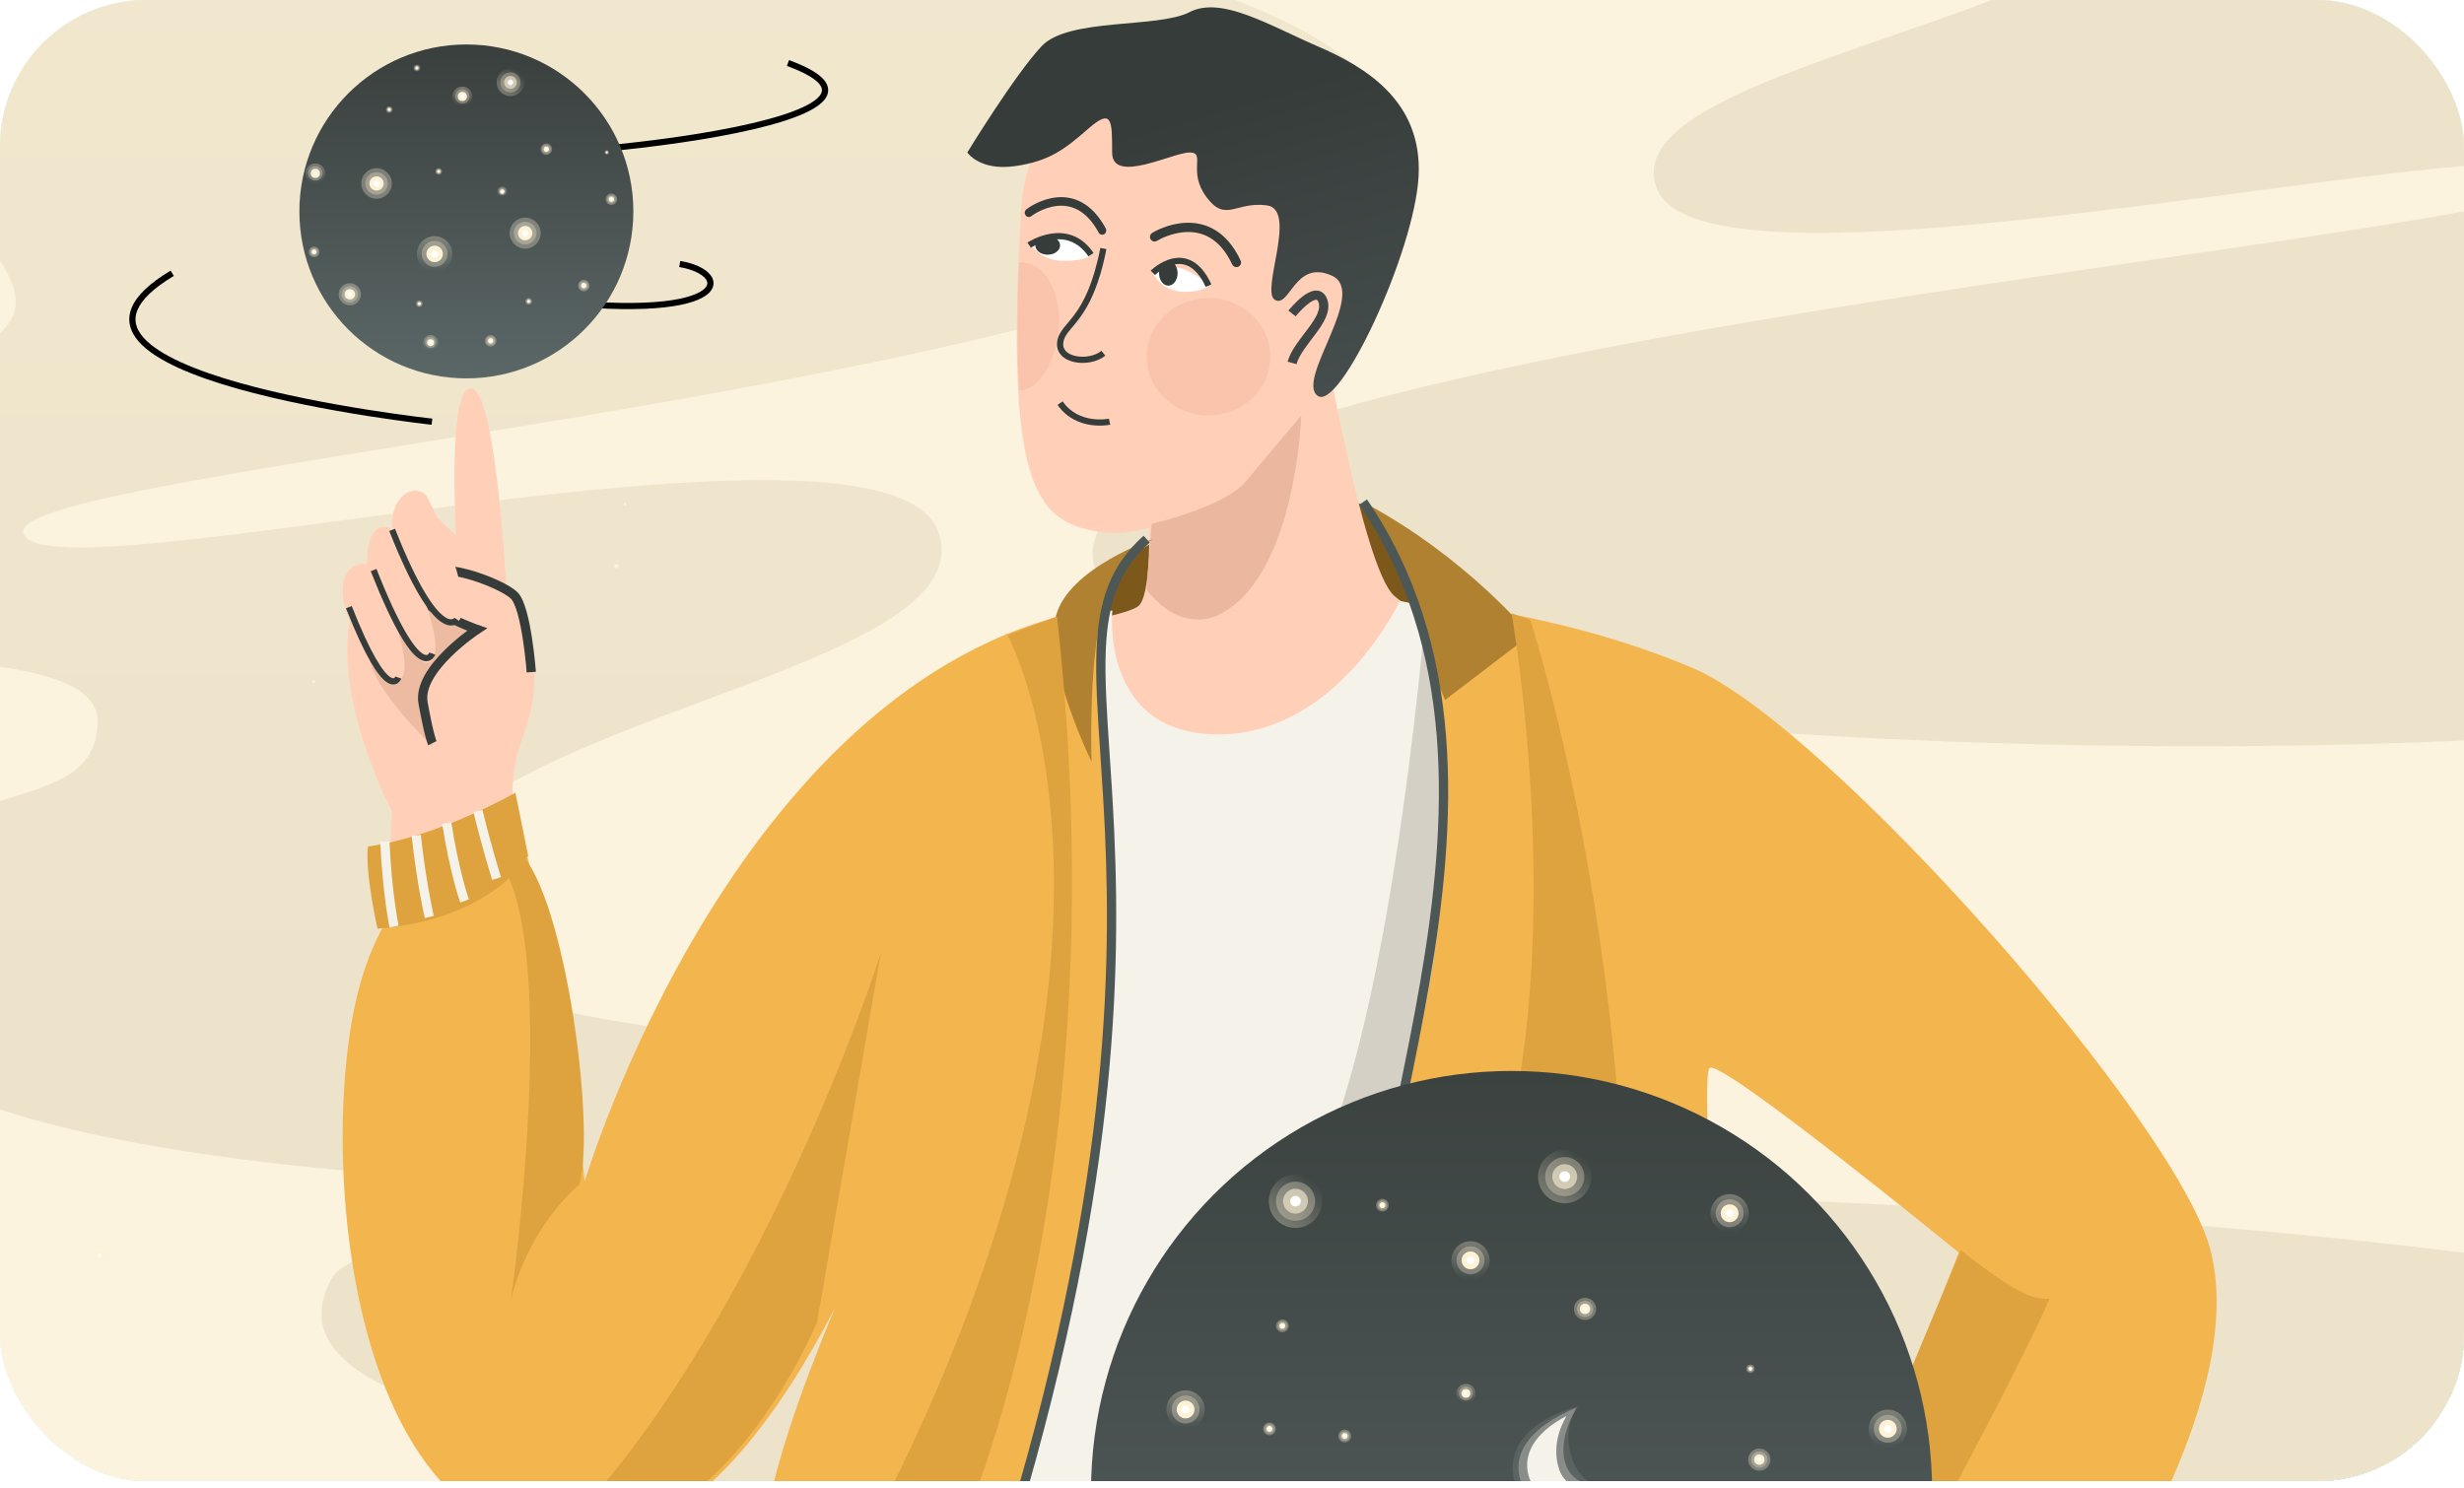 <svg width="250" height="151" viewBox="0 0 250 151" fill="none" xmlns="http://www.w3.org/2000/svg">
<g clip-path="url(#clip0_4776_597)">
<rect x="-19.934" y="-31.439" width="292.972" height="206.487" fill="#9EE4DA"/>
<path d="M143.173 -4.571C140.518 -24.121 5.183 -27.291 0.838 -15.224C-3.506 -3.156 20.871 -3.639 26.422 7.464C31.973 18.566 -6.226 12.807 -9.605 27.529C-12.984 42.252 33.356 32.839 33.356 42.252C33.356 51.665 15.013 43.7 15.013 63.733C15.013 83.766 134.725 80.145 135.932 72.904C137.139 65.664 58.216 72.18 57.492 57.216C56.767 42.252 102.866 39.114 99.005 27.529C95.143 15.944 29.012 33.081 27.564 27.529C26.115 21.978 145.828 14.979 143.173 -4.571Z" fill="url(#paint0_linear_4776_597)"/>
<path d="M135.689 172.588C138.601 189.79 273.962 190.565 278.147 179.858C282.332 169.15 257.965 169.94 252.268 160.232C246.571 150.523 284.842 155.032 288.027 141.998C291.211 128.963 245 137.957 244.876 129.655C244.752 121.354 263.198 128.104 262.934 110.437C262.67 92.771 143.019 97.751 141.908 104.155C140.797 110.558 219.625 103.633 220.546 116.819C221.467 130.005 175.415 133.46 179.429 143.62C183.443 153.779 249.341 137.679 250.862 142.553C252.383 147.427 132.776 155.387 135.689 172.588Z" fill="#78D0C4"/>
<path d="M135.689 172.588C138.601 189.79 273.962 190.565 278.147 179.858C282.332 169.15 257.965 169.94 252.268 160.232C246.571 150.523 284.842 155.032 288.027 141.998C291.211 128.963 245 137.957 244.876 129.655C244.752 121.354 263.198 128.104 262.934 110.437C262.67 92.771 143.019 97.751 141.908 104.155C140.797 110.558 219.625 103.633 220.546 116.819C221.467 130.005 175.415 133.46 179.429 143.62C183.443 153.779 249.341 137.679 250.862 142.553C252.383 147.427 132.776 155.387 135.689 172.588Z" fill="#78D0C4"/>
<path d="M142.995 71.082C141.306 70.117 123.204 69.151 116.688 71.565L116.929 83.15L140.099 82.667L142.995 71.082Z" fill="#363C3A"/>
<path d="M76.205 72.959C100.149 67.45 86.148 46.57 98.948 44.616" stroke="black" stroke-width="0.483"/>
<g filter="url(#filter0_i_4776_597)">
<path d="M83.08 39.501C89.775 34.791 101.528 44.574 101.528 44.574C101.528 44.574 94.662 47.05 92.173 48.734C89.684 50.418 93.823 57.904 86.826 65.057C79.83 72.209 60.717 66.188 60.717 66.188C60.717 66.188 71.703 60.725 76.038 55.91C80.373 51.096 76.385 44.21 83.08 39.501Z" fill="#363C3A"/>
</g>
<path d="M115.48 78.805C124.079 79.541 118.427 61.908 118.427 61.908L137.656 62.164L138.116 74.037L143.96 77.116L135.199 108.57C135.199 108.57 106.88 78.07 115.48 78.805Z" fill="#D5987B"/>
<path d="M125.539 63.47C130.456 66.638 137.994 65.989 137.994 65.989L138.281 73.951L137.475 89.794L125.539 63.47Z" fill="#D09173"/>
<path d="M122.721 64.924C120.636 63.702 105.626 49.449 105.626 49.449C105.626 49.449 121.055 29.426 126.294 34.246C131.533 39.066 131.205 37.824 134.03 40.179C136.856 42.535 140.909 51.213 140.909 51.213C141.943 55.13 144.415 61.404 141.002 64.924C139.27 66.71 124.806 66.146 122.721 64.924Z" fill="#E4A688"/>
<g filter="url(#filter1_i_4776_597)">
<path d="M119.104 37.176C119.104 37.176 125.207 36.884 127.248 34.586C127.248 34.586 117.647 30.625 107.481 37.267C94.232 45.602 101.004 58.575 107.367 62.613C113.729 66.651 115.285 62.155 119.584 66.738L118.796 62.766L115.17 54.047C117.039 46.077 119.104 37.176 119.104 37.176Z" fill="#363C3A"/>
</g>
<path d="M109.676 57.309C108.912 52.779 115.872 54.594 115.872 54.594L121.837 62.482C121.837 62.482 110.44 61.838 109.676 57.309Z" fill="#E4A688"/>
<path d="M140.714 50.985C138.141 51.372 135.638 50.046 135.25 47.473C135.033 46.026 135.263 44.042 136.169 43.032C137.79 45.165 138.714 46.392 140.714 50.985Z" fill="#DA9B7D"/>
<path d="M130.898 44.234C130.807 43.301 132.683 41.147 134.044 41.956C135.404 42.765 131.008 45.36 130.898 44.234Z" fill="white"/>
<path d="M122.383 51.656C122.11 50.622 124.25 47.255 125.764 47.962C127.278 48.669 123.677 52.79 122.383 51.656Z" fill="white"/>
<path d="M134.516 51.721C136.431 50.75 136.724 50.493 135.927 48.841C135.129 47.189 130.317 46.775 128.039 42.255" stroke="#363C3A" stroke-width="0.483"/>
<path d="M126.316 47.965C123.613 46.504 122.109 51.572 122.109 51.572" stroke="#363C3A" stroke-width="0.483"/>
<path d="M134.36 41.65C132.142 40.45 130.908 44.609 130.908 44.609" stroke="#363C3A" stroke-width="0.483"/>
<path d="M121.511 42.843C121.511 42.843 118.373 44.05 117.891 50.808" stroke="#363C3A" stroke-width="1.448" stroke-linecap="round"/>
<path d="M134.545 38.499C134.545 38.499 130.442 32.948 127.305 39.224" stroke="#363C3A" stroke-width="1.448" stroke-linecap="round"/>
<path d="M135.026 56.118C136.957 55.877 138.164 55.394 138.647 53.705" stroke="#363C3A" stroke-width="0.483" stroke-linecap="round"/>
<path d="M126.204 48.58C126.297 48.935 126.086 49.298 125.731 49.392C125.376 49.486 125.013 49.274 124.919 48.919C124.826 48.565 125.037 48.201 125.392 48.108C125.747 48.014 126.11 48.226 126.204 48.58Z" fill="#363C3A"/>
<circle cx="133.784" cy="42.101" r="0.577" transform="rotate(-14.786 133.784 42.101)" fill="#363C3A"/>
<path d="M66.014 59.405C85.186 51.815 70.745 27.796 97.868 43.364" stroke="#363C3A" stroke-width="0.241"/>
<path d="M109.924 67.592C122.385 55.827 119.731 37.345 119.731 37.345C119.731 37.345 128.818 38.069 136.07 41.954C136.07 41.954 135.878 32.288 127.954 32.595C120.029 32.902 117.863 35.02 117.863 35.02C117.863 35.02 112.895 48.517 111.892 51.459C110.889 54.4 109.924 67.592 109.924 67.592Z" fill="#363C3A"/>
<path d="M97.736 46.31L98.655 41.87L101.631 42.892L100.43 46.159L97.736 46.31Z" fill="white"/>
<path d="M72.762 173.417C72.762 173.417 83.864 151.454 95.208 141.075C106.551 130.697 142.272 139.868 141.789 142.765C141.307 145.661 141.789 173.417 141.789 173.417H72.762Z" fill="#5A6666"/>
<path d="M133.823 95.701C133.823 95.701 142.271 88.46 143.96 77.599C155.545 79.771 179.681 89.184 179.681 89.184L177.75 62.877L189.335 59.498C189.335 59.498 201.644 90.874 198.265 104.872C194.886 118.871 161.338 104.872 161.338 104.872C161.338 104.872 145.65 137.455 142.753 154.35C132.616 158.936 117.652 153.385 117.652 153.385L133.823 95.701Z" fill="#FFFBF0"/>
<path d="M182.334 100.769C182.334 100.769 179.921 96.424 179.68 89.184L145.648 77.357L148.303 89.184L182.334 100.769Z" fill="#E8DCBC"/>
<path d="M134.306 95.701C134.306 95.701 122.962 81.943 121.514 79.53C120.066 77.116 115.48 75.909 113.067 76.392C110.653 76.875 101.24 122.008 98.827 128.042C96.413 134.076 81.449 149.764 81.449 149.764C86.035 152.178 97.62 152.178 106.309 157.488C106.309 157.488 121.514 141.558 125.376 139.869C128.996 136.972 133.099 105.114 134.306 95.701Z" fill="#FFFBF0"/>
<path d="M134.306 94.977L131.045 121.284L130.686 124.18L120.066 143.972L106.309 157.246L100.758 154.591C100.758 154.591 115.722 144.454 118.859 139.869C121.997 135.283 131.045 121.284 131.045 121.284L132.617 94.252L134.306 94.977Z" fill="#E8DCBC"/>
<path d="M137.926 81.702L133.582 95.942L141.547 88.702L137.926 81.702Z" fill="#E8DCBC"/>
<path d="M134.064 95.459L127.547 84.115L121.996 88.46L134.064 95.459Z" fill="#E8DCBC"/>
<path d="M102.448 113.078L101 120.56C101 120.56 108.482 125.146 109.93 121.767C111.378 118.388 109.206 101.735 109.206 101.735L102.448 113.078Z" fill="#E8DCBC"/>
<path d="M132.616 129.007C134.064 127.318 132.616 114.043 132.616 114.043L127.789 124.663L132.616 129.007Z" fill="#363C3A"/>
<path d="M87.242 143.73L93.276 136.731L121.986 129.405C125.578 127.801 128.273 127.801 128.273 127.801L121.986 129.405C119.992 130.296 117.721 131.681 115.481 133.835C109.206 139.869 87.242 143.73 87.242 143.73Z" fill="#E8DCBC"/>
<path d="M81.449 149.764L90.379 152.178L105.585 137.455L90.621 139.386L81.449 149.764Z" fill="#E8DCBC"/>
<g filter="url(#filter2_d_4776_597)">
<path d="M142.994 71.082C142.994 71.082 143.718 72.771 146.373 77.116L142.511 93.528C141.394 87.766 137.684 81.702 137.684 81.702L142.994 71.082Z" fill="white"/>
</g>
<path d="M138.655 131.421C138.655 131.421 146.378 112.113 145.895 108.734C145.413 105.355 134.793 88.943 134.793 88.943C149.033 85.564 158.204 78.806 158.204 78.806C158.204 78.806 169.789 93.287 169.789 97.149C169.789 101.01 164.48 123.939 164.48 123.939C164.48 123.939 145.895 128.042 138.655 131.421Z" fill="#78D0C4"/>
<path d="M139.254 90.615C140.253 91.37 141.407 92.055 142.65 92.295C144.121 92.579 144.567 92.029 144.621 90.622C144.641 90.105 144.884 88.687 144.541 89.073C144.332 89.308 144.574 90.141 144.684 90.385C145.097 91.305 146.888 91.414 147.638 90.982C148.233 90.64 148.612 90.023 148.907 89.434C148.979 89.289 149.019 89.093 149.168 88.998C149.76 88.622 150.921 89.076 151.593 88.911C152.436 88.706 152.892 85.606 153.273 85.715C154.672 86.114 155.071 85.345 156.109 84.595C156.628 84.22 157.488 84.165 157.726 83.451" stroke="black" stroke-width="0.241" stroke-linecap="round"/>
<path d="M143.395 97.221C144.35 97.221 145.87 97.587 146.523 96.705C146.876 96.228 147.115 95.633 147.201 95.05C147.275 94.552 147.445 94.527 147.823 94.814C148.842 95.588 150.604 95.438 151.654 94.845C152.039 94.628 152.355 94.216 152.798 94.111C153.445 93.958 154.13 94.269 154.789 94.148C155.663 93.988 156.266 93.155 156.941 92.631C157.549 92.158 158.302 92.223 158.894 91.679C159.219 91.38 159.545 90.978 160.013 90.951C160.76 90.91 161.397 90.28 162.09 90.28" stroke="black" stroke-width="0.241" stroke-linecap="round"/>
<path d="M147.539 103.043C148.579 103.043 149.558 103.39 150.58 103.472C151.623 103.556 152.121 101.215 152.328 100.518C152.442 100.135 152.449 99.262 152.931 99.697C153.87 100.541 155.313 100.737 156.52 100.505C157.689 100.281 158.659 99.516 159.686 98.963C160.51 98.519 161.296 98.181 162.068 97.582C162.609 97.163 162.732 97.062 163.349 96.985C164.153 96.885 164.839 96.256 165.451 95.766" stroke="black" stroke-width="0.241" stroke-linecap="round"/>
<path d="M148.547 108.64C148.547 109.453 148.67 109.965 149.617 110.139C150.385 110.28 150.976 110.104 151.532 109.548C152.491 108.59 153.277 107.456 154.014 106.326C154.52 105.551 154.414 106.476 154.549 106.911C154.729 107.492 155.166 107.689 155.762 107.552C156.81 107.31 157.397 106.092 158.461 105.791C159.299 105.555 160.295 105.851 161.085 105.568C161.508 105.416 161.532 104.934 161.869 104.747C162.158 104.586 162.796 104.946 163.125 104.946C163.614 104.946 164.147 104.717 164.394 104.274C164.526 104.038 164.554 104.043 164.83 104.05C165.233 104.061 166.815 104.458 167.019 104.05" stroke="black" stroke-width="0.241" stroke-linecap="round"/>
<path d="M148.438 115.469C148.977 115.816 150.094 116.69 150.751 116.396C151.822 115.916 152.193 114.659 153.071 113.976C153.174 113.896 153.153 114.211 153.164 114.262C153.251 114.645 153.499 114.94 153.836 115.133C154.836 115.704 156.283 115.623 157.033 114.685C157.339 114.303 157.693 114.512 158.121 114.623C158.911 114.828 159.543 114.63 160.186 114.188C160.558 113.932 160.953 114.128 161.374 114.237C162.22 114.457 162.422 113.276 162.543 112.67" stroke="black" stroke-width="0.241" stroke-linecap="round"/>
<path d="M146.867 121.402C147.341 122.564 148.594 123.707 149.865 123.032C150.387 122.754 150.789 122.336 151.233 121.962C151.352 121.862 151.987 122.343 152.129 122.41C152.907 122.777 153.669 122.749 154.455 122.41C154.752 122.281 155.165 121.867 155.487 121.85C156.246 121.81 156.783 122.338 157.503 122.298C157.803 122.281 157.95 122.083 158.087 121.85C158.243 121.585 158.985 121.928 159.182 121.987C159.604 122.113 160.413 122.553 160.861 122.447C161.182 122.371 161.322 121.949 161.533 121.738C162.084 121.187 162.318 120.338 163.1 119.947" stroke="black" stroke-width="0.241" stroke-linecap="round"/>
<path d="M182.643 50.852C182.643 50.852 174.372 61.187 162.432 58.683L161.229 37.129L150.236 28.363L136.962 23.245C152.167 19.916 163.437 8.899 163.437 8.899C163.437 8.899 177.379 16.197 181.426 23.245C185.474 30.294 182.643 50.852 182.643 50.852Z" fill="white"/>
<g style="mix-blend-mode:multiply">
<path d="M182.338 25.708L161.34 36.569L162.305 58.533C171.235 60.946 184.269 50.327 184.269 50.327L182.338 25.708Z" fill="#FFFBF0"/>
</g>
<path d="M145.473 24.459C147.062 24.459 148.629 24.436 148.629 22.451C148.629 21.946 148.629 20.936 148.629 20.936C148.629 20.936 148.584 21.426 148.637 21.662C148.813 22.456 151.569 22.055 151.896 21.446C152.484 20.355 152.125 19.746 153.538 19.9C154.796 20.038 155.802 19.534 156.615 18.561C156.814 18.323 156.991 17.569 157.324 17.716C157.931 17.986 158.675 17.599 159.069 17.143C159.321 16.852 159.437 16.236 159.827 16.138C160.82 15.89 162.002 15.675 162.544 14.704C162.83 14.193 163.448 14.13 163.979 14.13" stroke="black" stroke-width="0.241" stroke-linecap="round"/>
<path d="M152.504 26.323C153.457 25.666 154.458 24.848 155.142 23.901C155.565 23.314 156.139 24.096 156.752 24.156C158.418 24.318 159.744 23.546 160.944 22.466C161.602 21.874 162.295 21.627 163.104 21.223C164.103 20.723 165.624 19.963 166.133 18.895C166.391 18.353 167.461 18.473 167.998 18.258C169.041 17.84 169.654 16.633 170.436 15.851" stroke="black" stroke-width="0.241" stroke-linecap="round"/>
<path d="M158.672 31.201C159.527 31.158 160.494 30.98 161.326 30.763C162.161 30.545 162.839 29.12 163.398 28.491C163.784 28.057 164.43 28.537 164.992 28.388C166.312 28.038 167.231 26.441 167.853 25.335C168.103 24.89 168.216 24.365 168.778 24.49C170.407 24.852 171.538 23.99 172.556 22.769C172.977 22.264 173.337 21.355 174.054 21.302C174.506 21.269 175.013 20.876 175.457 20.729" stroke="black" stroke-width="0.241" stroke-linecap="round"/>
<path d="M162.832 34.07C163.733 34.07 164.727 34.135 165.558 33.719C166.548 33.224 166.585 32.344 167.208 31.584C167.34 31.421 168.617 31.905 168.881 31.894C170.984 31.814 172.169 29.819 173.161 28.22C173.434 27.78 173.668 27.908 174.197 27.901C175.663 27.883 177.293 27.571 178.302 26.411C178.809 25.827 178.675 26.307 179.274 26.307C180.015 26.307 180.809 25.467 181.195 24.889" stroke="black" stroke-width="0.241" stroke-linecap="round"/>
<path d="M164.695 38.374C166.011 38.374 167.599 38.629 168.887 38.358C169.485 38.232 169.733 36.617 170.083 36.166C170.16 36.067 171.029 36.653 171.334 36.62C173.429 36.4 175.343 33.917 176.578 32.373C177.007 31.836 176.498 32.492 176.889 32.492C177.797 32.492 178.612 31.551 179.185 30.978C179.705 30.457 180.254 30.093 180.906 29.766" stroke="black" stroke-width="0.241" stroke-linecap="round"/>
<path d="M165.125 44.112C166.023 44.112 167.444 44.392 168.249 43.937C168.812 43.619 168.876 42.959 169.317 42.566C169.412 42.482 169.568 42.917 169.604 42.965C169.844 43.275 170.239 43.551 170.609 43.682C172.258 44.266 174.242 41.443 175.359 40.55C175.68 40.293 175.61 40.316 175.909 40.446C176.446 40.681 177.25 40.374 177.734 40.151C178.404 39.843 179.155 39.248 179.678 38.725C180.089 38.313 180.667 37.513 181.336 37.513" stroke="black" stroke-width="0.241" stroke-linecap="round"/>
<path d="M166.418 50.711C166.876 50.67 167.338 50.513 167.789 50.425C168.208 50.343 168.839 50.414 169.223 50.249C169.364 50.189 169.662 49.598 169.749 49.883C169.915 50.421 169.973 51.554 170.754 51.572C172.069 51.602 172.95 50.23 173.95 49.564C174.442 49.236 175.04 48.778 175.663 49.062C176.528 49.455 177.119 48.889 177.743 48.265C178.337 47.671 178.612 47.219 179.337 46.902C179.862 46.672 180.296 46.289 180.764 45.977" stroke="black" stroke-width="0.241" stroke-linecap="round"/>
<path d="M166.703 54.728C168.211 54.728 169.448 54.854 170.784 54.186C171.563 53.797 173.283 53.242 174.163 53.612C175.546 54.195 177.462 52.064 178.435 51.285C178.946 50.876 179.7 50.87 180.332 50.711" stroke="black" stroke-width="0.241" stroke-linecap="round"/>
<path d="M139.308 114.214C138.642 114.656 119.823 116.457 119.823 116.457C119.823 116.457 115.761 127.017 116.872 128.12C117.983 129.224 134.236 125.366 136.236 125.146C138.235 124.925 139.086 124.589 142.196 123.706C145.306 122.823 145.751 113.993 146.195 113.111C147.303 110.909 155.303 111.949 155.303 108.696C155.303 107.999 148.402 109.271 147.083 109.358L150.416 108.034C150.416 108.034 154.636 107.371 154.636 105.826C154.636 104.281 149.749 105.826 149.749 105.826L144.862 107.371C144.862 107.371 148.194 104.723 149.083 104.502C149.971 104.281 154.414 104.281 154.414 103.398C154.414 102.515 150.86 101.632 149.083 101.632C147.306 101.632 143.973 105.385 143.529 104.502C143.085 103.619 145.084 99.867 145.528 98.984C145.973 98.101 150.86 97.439 150.416 96.114C149.971 94.79 144.862 95.673 143.529 96.997C142.196 98.322 139.086 104.502 139.086 104.502C139.086 104.502 139.975 113.773 139.308 114.214Z" fill="#D5987B"/>
<path d="M68.898 130.697C70.829 115.009 90.862 80.737 113.308 78.082C123.422 79.346 115.16 97.517 113.308 102.941L97.378 119.112L123.203 116.457C123.203 116.457 120.79 122.25 122.721 132.386C122.721 132.386 69.864 145.902 68.898 130.697Z" fill="#FFFBF0"/>
<path d="M132.856 113.802L121.754 115.25C116.444 122.974 120.064 133.594 120.064 133.594L132.856 129.008C132.856 129.008 128.27 122.974 132.856 113.802Z" fill="white"/>
<g filter="url(#filter3_d_4776_597)">
<path d="M116.688 71.323C116.688 71.323 114.489 73.031 112.344 76.993L119.037 93.528L127.79 84.079L116.688 71.323Z" fill="white"/>
</g>
<path d="M185.015 39.2C185.635 41.679 187.405 58.05 187.405 58.05L181.629 58.978C181.629 58.978 177.745 53.12 176.838 50.731C175.931 48.342 176.523 41.708 175.689 40.555C174.855 39.401 169.139 35.219 169.532 34.467C169.925 33.714 175.927 37.806 175.927 37.806C175.927 37.806 170.604 32.872 170.711 32.209C170.817 31.547 177.303 35.173 177.303 35.173C177.303 35.173 171.488 31.179 172.454 30.247C173.419 29.315 178.734 34.724 178.734 34.724C178.734 34.724 174.278 29.045 175.236 28.587C176.193 28.13 184.394 36.722 185.015 39.2Z" fill="#D5987B"/>
<path d="M189.096 55.636L176.062 56.601L177.028 66.738C183.062 70.6 192.957 63.842 192.957 63.842L189.096 55.636Z" fill="white"/>
<circle cx="127.791" cy="55.395" r="3.862" fill="#DA9B7D"/>
<path d="M50.314 3.262C47.417 10.744 40.177 25.466 26.902 23.294V59.015L63.106 35.845C63.106 35.845 50.314 16.295 50.314 3.262Z" fill="#28BDA9"/>
<path d="M48.791 15.535C48.791 17.215 48.791 18.895 48.791 20.575C48.791 21.672 48.369 23.739 48.827 24.768C49.59 26.486 52.309 23.931 52.678 26.424C53.019 28.724 53.469 29.933 54.946 31.41C55.748 32.212 54.968 33.711 55.594 34.65" stroke="#363C3A" stroke-width="0.241" stroke-linecap="round"/>
<path d="M41.012 21.366C41.012 23.046 41.012 24.726 41.012 26.406C41.012 27.756 42.998 27.522 44.072 27.522C45.058 27.522 47.207 26.958 46.663 28.512C46.255 29.68 45.547 30.569 45.547 31.806C45.547 32.925 46.121 32.877 46.591 33.678C47.205 34.721 47.718 35.578 48.139 36.738C48.448 37.587 48.874 37.487 49.579 37.889C49.972 38.114 49.759 39.42 49.759 39.833" stroke="#363C3A" stroke-width="0.241" stroke-linecap="round"/>
<path d="M36.479 27.523C36.479 29.214 35.829 32.236 37.127 33.534C38.521 34.928 37.709 35.892 38.117 37.728C38.458 39.261 39.145 40.653 39.557 42.138C40.008 43.76 40.043 45.299 40.043 46.962" stroke="#363C3A" stroke-width="0.241" stroke-linecap="round"/>
<path d="M146.168 23.58C147.56 23.58 148.952 23.58 150.344 23.58C151.567 23.58 151.783 22.508 152.396 21.636C152.918 20.893 153.087 19.103 153.8 18.594C154.057 18.411 155.783 18.72 156.211 18.72" stroke="white" stroke-width="0.241" stroke-linecap="round"/>
<path d="M107.117 98.123C98.024 93.866 98.272 95.809 91.646 88.115C87.606 97.282 59.206 102.821 59.206 102.821L76.4 111.293C76.4 111.293 101.26 103.346 107.117 98.123Z" fill="#78D0C4"/>
<path d="M38.117 84.839C44.371 93.484 76.747 110.985 76.747 110.985C53.487 112.559 45.525 105.129 45.525 105.129C45.525 105.129 37.646 95.77 38.117 84.839Z" fill="url(#paint1_linear_4776_597)"/>
<path d="M102.634 98.981C101.826 98.947 101.018 98.912 100.209 98.877C99.538 98.848 99.192 98.06 98.925 97.559C98.866 97.447 98.626 96.449 98.404 96.528C97.806 96.744 97.059 96.892 96.478 96.507C95.768 96.035 95.442 95.446 95.084 94.721C94.781 94.106 94.536 93.959 93.856 93.929C93.178 93.9 92.733 93.48 92.129 93.305C91.721 93.187 91.248 92.9 90.833 92.883" stroke="black" stroke-width="0.241" stroke-linecap="round"/>
<path d="M97.088 100.759C96.396 100.729 95.499 100.68 95.054 100.075C94.748 99.66 94.764 99.09 94.54 98.633C94.355 98.252 93.88 98.252 93.506 98.216C92.585 98.129 91.7 97.917 90.871 97.512C90.143 97.157 89.606 96.598 88.95 96.152C88.517 95.857 88.049 95.619 87.615 95.31" stroke="black" stroke-width="0.241" stroke-linecap="round"/>
<path d="M91.533 102.809C90.851 102.78 90.12 102.434 89.508 102.172C88.657 101.808 87.735 101.558 87.092 100.877C86.823 100.591 86.607 100.217 86.482 99.847C86.342 99.431 85.893 99.574 85.528 99.506C84.808 99.373 84.052 98.998 83.469 98.567C83.231 98.391 82.93 98.065 82.695 97.938" stroke="black" stroke-width="0.241" stroke-linecap="round"/>
<path d="M84.783 106.367C84.668 105.927 83.786 105.393 83.443 105.138C82.833 104.684 82.103 104.134 81.318 104.023C80.736 103.941 80.246 104.011 79.716 103.654C78.717 102.981 78.173 101.771 76.934 101.492C76.628 101.423 75.921 101.543 75.768 101.213" stroke="black" stroke-width="0.241" stroke-linecap="round"/>
<path d="M77.799 108.723C76.227 108.655 74.197 108.548 73.212 107.151C72.879 106.679 72.517 106.229 72.176 105.777C72.053 105.614 71.38 105.706 71.196 105.684C70.575 105.609 70.095 105.197 69.575 104.906C68.975 104.571 68.382 104.196 67.753 103.911C67.459 103.778 66.968 103.607 66.637 103.568C66.41 103.541 66.264 103.343 66.064 103.268" stroke="black" stroke-width="0.241" stroke-linecap="round"/>
<path d="M150.859 150.068C155.899 145.013 156.206 146.372 158.762 139.621C163.689 144.763 184.007 141.56 184.007 141.56L174.581 151.399C174.581 151.399 156.042 152.133 150.859 150.068Z" fill="#78D0C4"/>
<path d="M193.727 124.422C191.65 131.716 174.276 151.278 174.276 151.278C190.197 146.675 193.71 139.777 193.71 139.777C193.71 139.777 196.699 131.61 193.727 124.422Z" fill="url(#paint2_linear_4776_597)"/>
<path d="M154.064 149.551C154.595 149.332 155.127 149.112 155.659 148.892C156.1 148.71 156.14 148.099 156.196 147.7C156.208 147.61 156.126 146.885 156.293 146.885C156.745 146.883 157.28 146.801 157.575 146.402C157.934 145.914 158.009 145.441 158.072 144.87C158.125 144.386 158.253 144.228 158.7 144.043C159.146 143.858 159.341 143.469 159.702 143.206C159.946 143.028 160.192 142.721 160.465 142.609" stroke="black" stroke-width="0.241" stroke-linecap="round"/>
<path d="M158.2 149.391C158.655 149.203 159.242 148.953 159.392 148.44C159.496 148.088 159.347 147.711 159.385 147.352C159.416 147.053 159.733 146.937 159.975 146.822C160.568 146.54 161.108 146.183 161.564 145.711C161.964 145.297 162.186 144.793 162.516 144.335C162.734 144.033 162.989 143.76 163.204 143.449" stroke="black" stroke-width="0.241" stroke-linecap="round"/>
<path d="M162.41 149.41C162.858 149.225 163.263 148.816 163.608 148.493C164.088 148.043 164.643 147.651 164.907 147.04C165.017 146.784 165.071 146.481 165.064 146.204C165.057 145.892 165.391 145.878 165.619 145.744C166.067 145.48 166.481 145.046 166.766 144.616C166.882 144.441 167.004 144.15 167.13 144.008" stroke="black" stroke-width="0.241" stroke-linecap="round"/>
<path d="M167.785 150.146C167.755 149.824 168.215 149.254 168.382 149C168.679 148.548 169.033 148.003 169.53 147.739C169.9 147.542 170.243 147.47 170.511 147.102C171.014 146.41 171.084 145.469 171.844 144.982C172.032 144.862 172.533 144.77 172.555 144.512" stroke="black" stroke-width="0.241" stroke-linecap="round"/>
<path d="M173.023 150.023C174.056 149.596 175.386 149.031 175.705 147.858C175.812 147.462 175.945 147.073 176.063 146.688C176.105 146.55 176.577 146.448 176.695 146.388C177.091 146.187 177.312 145.795 177.589 145.474C177.908 145.104 178.213 144.71 178.564 144.367C178.728 144.207 179.015 143.973 179.226 143.866C179.371 143.793 179.42 143.625 179.536 143.527" stroke="black" stroke-width="0.241" stroke-linecap="round"/>
<path d="M91.255 -21.637L79.185 1.417L78.828 8.245C85.94 4.027 109.091 2.918 109.091 2.918C109.652 -3.5 117.335 -18.915 117.335 -18.915L106.807 -13.681C104.619 -12.593 94.506 -9.611 92.327 -12.279C90.147 -14.947 91.255 -21.637 91.255 -21.637Z" fill="#FBF6EA"/>
<path d="M82.769 2.296C83.097 1.32 83.399 0.021 82.918 -0.947C82.775 -1.235 83.178 -0.799 83.322 -0.737C83.56 -0.634 83.888 -0.494 84.154 -0.532C85.237 -0.684 85.064 -2.498 84.881 -3.188C84.675 -3.963 86.029 -3.657 86.22 -4.402C86.364 -4.959 86.24 -5.596 85.989 -6.1C85.866 -6.347 85.819 -6.376 86.089 -6.423C87.167 -6.612 86.785 -7.942 87.222 -8.577C87.349 -8.761 87.602 -8.769 87.735 -8.989C88.025 -9.471 88.317 -9.993 88.344 -10.57C88.365 -11.021 88.551 -11.339 88.863 -11.649" stroke="black" stroke-width="0.241" stroke-linecap="round"/>
<path d="M86.766 2.539C87.252 2.245 88.703 1.41 88.536 0.721C88.365 0.02 87.368 -1.917 87.689 -1.271C88.061 -0.523 89.095 -0.972 89.47 -1.465C90.054 -2.233 90.529 -3.754 90.543 -4.737C90.549 -5.185 90.453 -5.479 90.858 -5.807C91.48 -6.309 91.889 -6.776 92.064 -7.58C92.167 -8.057 92.076 -8.258 92.436 -8.587C92.895 -9.005 92.819 -9.415 92.998 -9.948" stroke="black" stroke-width="0.241" stroke-linecap="round"/>
<path d="M93.251 2.365C93.124 2.02 93.686 1.314 93.818 1.014C94.237 0.055 94.336 -0.869 94.412 -1.896C94.45 -2.417 94.464 -2.132 94.843 -2.247C95.58 -2.472 95.792 -3.653 95.913 -4.292C95.988 -4.686 95.95 -5.052 95.968 -5.441C95.98 -5.706 96.409 -5.925 96.549 -6.108C97.011 -6.712 97.382 -7.52 97.316 -8.289C97.286 -8.642 97.083 -8.943 97.084 -9.282" stroke="black" stroke-width="0.241" stroke-linecap="round"/>
<path d="M98.892 0.969C99.139 0.233 99.448 -0.481 99.695 -1.217C99.853 -1.685 99.872 -2.185 100.028 -2.647C100.109 -2.889 100.441 -2.992 100.598 -3.192C101.103 -3.833 101.397 -4.701 101.517 -5.5C101.592 -5.996 101.455 -6.445 101.471 -6.931C101.479 -7.183 101.647 -7.25 101.798 -7.453C102.357 -8.203 102.741 -9.179 102.535 -10.114" stroke="black" stroke-width="0.241" stroke-linecap="round"/>
<path d="M194.162 -17.978C194.162 -17.978 170.225 -14.217 177.406 9.037C177.406 9.037 191.427 18.612 195.872 22.715C195.872 22.715 184.929 -3.958 206.473 -4.3C200.318 -6.694 193.479 -8.403 194.162 -17.978Z" fill="#F3B54E"/>
<path d="M181.914 -3.403C181.914 -2.722 181.982 -1.542 182.833 -1.432C183.217 -1.383 185.051 -2.409 185.18 -2.163C185.528 -1.502 185.516 -0.882 186.099 -0.314C186.402 -0.02 186.973 -0.161 187.118 0.206C187.322 0.725 187.737 1.26 188.291 1.402C189.055 1.598 189.327 1.899 189.786 2.576C190.115 3.06 190.256 3.174 190.805 3.174C191.131 3.174 191.613 3.14 191.779 3.473" stroke="#363C3A" stroke-width="0.241" stroke-linecap="round"/>
<path d="M180.019 2.576C180.019 3.221 180.078 3.846 180.462 4.391C181.203 5.442 182.857 5.505 184.027 5.56C184.395 5.577 184.691 5.452 184.858 5.831C185.117 6.42 185.5 7.108 186.198 7.237C186.617 7.315 187.083 7.167 187.493 7.281C188.164 7.468 188.146 8.526 188.733 8.87C189.454 9.293 190.674 8.232 191.08 9.451" stroke="#363C3A" stroke-width="0.241" stroke-linecap="round"/>
<path d="M192.957 47.429L221.678 24.983C226.505 31.5 248.227 32.948 248.227 32.948L231.091 58.29C228.436 52.98 197.301 47.429 192.957 47.429Z" fill="#FFFBF0"/>
<path d="M220.207 29.331C220.207 30.692 220.664 32.359 222.245 32.388C223.078 32.404 223.943 32.473 224.736 32.184C224.893 32.127 225.753 31.596 225.812 31.596C226.033 31.596 226.285 35.221 227.453 35.434C227.977 35.529 228.477 35.382 228.97 35.241C229.366 35.128 229.582 34.651 229.989 34.63C230.982 34.578 231.851 35.038 232.843 35.038C234.584 35.038 233.952 35.696 235.084 36.747C236.088 37.679 237.833 37.141 238.957 37.891" stroke="black" stroke-width="0.241" stroke-linecap="round"/>
<path d="M215.52 34.426C216.697 34.544 218.123 35.589 219.188 36.102C220.167 36.573 221.247 36.872 222.336 36.872C224.679 36.872 223.617 40.938 226.729 40.246C227.306 40.118 229.084 38.933 229.333 39.725C229.479 40.189 229.953 42.038 230.499 42.16C231.072 42.287 231.783 42.171 232.367 42.171C233.432 42.171 234.455 42.578 235.492 42.578" stroke="black" stroke-width="0.241" stroke-linecap="round"/>
<path d="M210.02 40.743C211.786 40.743 213.552 40.729 215.318 40.743C216.907 40.756 217.799 40.87 218.624 42.215C219.148 43.069 219.917 44.247 220.776 44.774C221.526 45.234 222.444 44.913 223.267 45.068C224.144 45.234 224.745 46.047 225.508 46.45C226.363 46.901 227.432 47.216 228.362 47.469C229.592 47.803 230.753 48.691 232.03 48.691" stroke="black" stroke-width="0.241" stroke-linecap="round"/>
<path d="M64.214 25.832C75.708 28.902 86.773 18.544 85.457 13.641C84.141 8.739 81.69 6.963 81.247 13.66C80.805 20.357 97.911 20.158 102.884 16.213" stroke="white" stroke-width="0.483"/>
<path d="M237.985 145.062C226.491 148.133 215.426 137.774 216.742 132.872C218.058 127.969 220.51 126.193 220.952 132.89C221.395 139.587 204.288 139.388 199.315 135.443" stroke="white" stroke-width="0.483"/>
<path d="M36.354 129.734C36.354 140.834 0.016 151.207 -8.37 153.46C-2.584 156.281 8.198 172.166 8.198 172.166C8.198 172.166 59.767 160.178 59.767 142.663C49.948 142.663 36.354 134.963 36.354 129.734Z" fill="url(#paint3_linear_4776_597)"/>
<path d="M37.848 136.84C36.815 137.144 36.05 138.345 36.326 139.37C36.536 140.148 36.899 139.99 37.645 139.771C38.148 139.623 38.747 139.553 39.15 139.21C39.474 138.935 39.128 141.277 39.281 141.707C39.636 142.706 42.498 140.656 42.781 141.306C43.08 141.992 43.205 144.631 44.279 144.315C44.582 144.226 45.165 143.913 45.442 144.157C45.895 144.557 46.027 145.315 46.251 145.85C46.497 146.437 46.754 146.852 47.379 147.029C47.925 147.183 48.037 146.899 48.51 147.392C48.844 147.74 49.319 148.659 49.819 148.761C50.116 148.821 50.402 148.936 50.669 149.082" stroke="#363C3A" stroke-width="0.241" stroke-linecap="round"/>
<path d="M31.277 141.127C31.566 142.584 31.843 143.832 33.48 144.247C34.043 144.39 34.485 144.368 35.035 144.252C35.509 144.151 35.363 145.459 35.336 145.674C35.179 146.91 35.201 147.248 36.491 147.004C37.77 146.762 38.071 147.777 38.367 148.785C38.603 149.585 38.993 149.568 39.698 149.711C40.095 149.792 40.534 150.572 40.824 150.857C41.331 151.356 42.77 151.936 42.978 152.641" stroke="#363C3A" stroke-width="0.241" stroke-linecap="round"/>
<path d="M25.805 144.164C25.616 145.219 25.167 146.78 26.136 147.626C26.873 148.27 28.357 148.033 28.837 148.929C29.302 149.799 29.223 150.626 30.387 150.488C30.53 150.471 31.164 150.197 31.25 150.368C31.493 150.852 31.585 151.477 31.737 151.996C31.981 152.822 32.09 152.644 32.738 153.086C33.291 153.463 33.065 154.277 33.516 154.67C34.373 155.419 35.035 156.221 35.666 157.126" stroke="#363C3A" stroke-width="0.241" stroke-linecap="round"/>
<path d="M18.59 148.337C18.839 149.182 18.966 150.4 19.575 151.053C20.406 151.945 21.998 151.565 23.081 151.557C23.387 151.554 23.736 153.708 23.954 154.011C24.605 154.913 25.998 154.064 26.358 155.217C26.531 155.774 26.622 157.998 27.363 158.061C28.366 158.146 28.326 157.796 28.653 158.906C28.939 159.877 29.26 160.427 30.182 160.907C30.596 161.123 30.723 161.261 31.101 161.577" stroke="#363C3A" stroke-width="0.241" stroke-linecap="round"/>
<path d="M7.769 149.213C8.069 150.23 8.595 154.2 10.042 154.252C10.973 154.285 11.236 154.315 11.551 155.385C11.768 156.123 11.262 157.413 12.262 157.258C12.668 157.195 13.632 156.809 13.772 157.283C13.949 157.884 14.049 158.683 14.42 159.199C14.92 159.895 15.537 160.404 16.067 160.973" stroke="#363C3A" stroke-width="0.241" stroke-linecap="round"/>
<path d="M224.351 78.535C224.351 87.553 253.872 95.979 260.684 97.81C255.983 100.102 247.225 113.006 247.225 113.006C247.225 113.006 205.33 103.268 205.33 89.038C213.307 89.038 224.351 82.783 224.351 78.535Z" fill="#28BDA9"/>
<path d="M223.133 84.309C223.972 84.556 224.594 85.531 224.369 86.364C224.199 86.996 223.904 86.868 223.298 86.689C222.89 86.569 222.403 86.512 222.075 86.234C221.813 86.011 222.093 87.913 221.969 88.262C221.68 89.074 219.356 87.409 219.126 87.936C218.883 88.494 218.781 90.638 217.908 90.381C217.663 90.308 217.189 90.054 216.964 90.253C216.596 90.578 216.489 91.193 216.307 91.628C216.107 92.105 215.898 92.442 215.391 92.585C214.947 92.711 214.856 92.48 214.472 92.881C214.2 93.164 213.814 93.91 213.408 93.993C213.167 94.042 212.935 94.135 212.717 94.253" stroke="#363C3A" stroke-width="0.241" stroke-linecap="round"/>
<path d="M228.477 87.792C228.243 88.975 228.018 89.989 226.688 90.327C226.231 90.443 225.872 90.425 225.425 90.33C225.04 90.248 225.158 91.311 225.18 91.485C225.308 92.49 225.29 92.764 224.242 92.566C223.202 92.37 222.959 93.194 222.718 94.013C222.526 94.663 222.209 94.649 221.637 94.766C221.314 94.831 220.957 95.465 220.722 95.696C220.31 96.102 219.141 96.573 218.972 97.145" stroke="#363C3A" stroke-width="0.241" stroke-linecap="round"/>
<path d="M232.922 90.258C233.076 91.115 233.441 92.383 232.653 93.07C232.054 93.593 230.849 93.401 230.459 94.129C230.082 94.836 230.145 95.507 229.2 95.395C229.084 95.381 228.569 95.159 228.499 95.298C228.301 95.691 228.227 96.199 228.103 96.62C227.905 97.291 227.816 97.147 227.29 97.506C226.841 97.812 227.025 98.473 226.659 98.793C225.962 99.401 225.424 100.053 224.912 100.788" stroke="#363C3A" stroke-width="0.241" stroke-linecap="round"/>
<path d="M238.78 93.649C238.578 94.335 238.475 95.324 237.981 95.855C237.305 96.58 236.011 96.271 235.132 96.264C234.884 96.262 234.6 98.012 234.423 98.258C233.894 98.99 232.762 98.301 232.47 99.238C232.329 99.69 232.256 101.497 231.653 101.548C230.839 101.617 230.871 101.333 230.606 102.235C230.373 103.023 230.112 103.47 229.363 103.86C229.027 104.035 228.924 104.147 228.617 104.404" stroke="#363C3A" stroke-width="0.241" stroke-linecap="round"/>
<path d="M247.576 94.359C247.333 95.186 246.905 98.411 245.73 98.453C244.973 98.48 244.76 98.505 244.504 99.374C244.327 99.974 244.739 101.021 243.926 100.895C243.597 100.844 242.813 100.53 242.699 100.916C242.556 101.404 242.474 102.053 242.173 102.473C241.767 103.038 241.265 103.451 240.835 103.913" stroke="#363C3A" stroke-width="0.241" stroke-linecap="round"/>
<path d="M253.465 97.691C253.098 98.938 252.189 99.686 251.087 100.346C250.408 100.753 249.001 100.921 248.63 101.696C248.293 102.401 248.35 103.27 248.407 104.03C248.425 104.278 248.475 104.629 248.175 104.726C248.019 104.776 247.718 104.742 247.648 104.939C247.492 105.378 247.291 105.737 246.839 105.928C245.86 106.341 245.621 106.406 245.315 107.443" stroke="#363C3A" stroke-width="0.241" stroke-linecap="round"/>
<g clip-path="url(#clip1_4776_597)">
<rect width="251" height="251" transform="translate(-1 -30)" fill="white"/>
<path d="M-4.765 -34.392H255.02V221.628H-4.765V-34.392Z" fill="#FBF3DE"/>
<path d="M140.815 12.17C137.364 -13.243 -26.727 -23.911 -32.375 -8.223C-38.023 7.464 -6.334 13.554 0.883 27.987C8.099 42.419 -41.558 34.932 -45.951 54.071C-50.343 73.21 9.897 60.973 9.897 73.21C9.897 85.446 -13.948 75.092 -13.948 101.134C-13.948 127.175 141.672 122.469 143.24 113.056C144.809 103.644 42.213 112.115 41.272 92.662C40.33 73.21 100.257 69.131 95.237 54.071C90.217 39.011 4.249 61.288 2.367 54.071C0.484 46.855 144.266 37.584 140.815 12.17Z" fill="url(#paint4_linear_4776_597)" fill-opacity="0.5"/>
<path d="M303.882 143.655C298.841 118.264 41.848 114.146 33.599 129.819C25.349 145.493 71.639 144.866 82.18 159.285C92.722 173.705 20.183 166.225 13.767 185.347C7.351 204.468 95.348 192.243 95.348 204.468C95.348 216.694 60.516 206.349 60.516 232.367C60.516 258.385 287.841 253.683 290.133 244.279C292.425 234.875 142.554 243.338 141.179 223.903C139.805 204.468 227.343 200.393 220.01 185.347C212.677 170.3 87.098 192.556 84.348 185.347C81.598 178.137 308.924 169.046 303.882 143.655Z" fill="url(#paint5_linear_4776_597)" fill-opacity="0.5"/>
<path d="M110.929 57.006C114.736 79.492 291.679 80.505 297.149 66.509C302.62 52.512 270.767 53.545 263.32 40.854C255.873 28.163 305.9 34.057 310.063 17.019C314.226 -0.02 253.82 11.736 253.658 0.885C253.496 -9.967 277.608 -1.143 277.263 -24.236C276.918 -47.33 120.512 -40.819 119.059 -32.449C117.607 -24.079 220.65 -33.131 221.854 -15.895C223.058 1.342 162.859 5.859 168.106 19.139C173.353 32.419 259.494 11.373 261.482 17.744C263.471 24.116 107.123 34.521 110.929 57.006Z" fill="url(#paint6_linear_4776_597)" fill-opacity="0.5"/>
<path d="M144.519 61.589C144.519 61.589 145.162 58.067 142.268 54.225C135.202 44.843 113.008 54.225 108.185 62.87L144.519 61.589Z" fill="#7C581B"/>
<path d="M109.808 53.593C104.427 52.06 102.162 46.533 103.578 21.682C104.994 -3.169 137.677 24.906 137.677 24.906C137.677 24.906 135.392 39.036 127.084 47.945C119.154 53.029 115.189 55.126 109.808 53.593Z" fill="#FFCFB8"/>
<path d="M81.343 170.258C79.063 167.978 105.318 74.165 105.318 74.165L120.108 105.451L104.146 176.448C104.146 176.448 83.623 172.539 81.343 170.258Z" fill="#7C581B"/>
<path d="M115.438 61.552C117.369 60.249 116.33 46.76 116.33 46.76L134.035 32.75C134.035 32.75 138.219 57.512 141.438 60.444C144.657 63.377 153.993 64.354 153.993 64.354L116.33 83.578L101.91 64.354C101.91 64.354 113.507 62.855 115.438 61.552Z" fill="#FFCFB8"/>
<path fill-rule="evenodd" clip-rule="evenodd" d="M51.383 59.809C52.956 61.997 54.107 64.53 54.22 67.576C54.344 70.931 53.738 72.72 53.125 74.53C52.651 75.929 52.172 77.341 52.024 79.499C51.682 84.448 57.207 122.666 57.207 122.666C57.207 122.666 68.254 142.125 58.612 148.837C51.751 153.614 44.607 151.382 40.729 139.739C36.851 128.095 39.787 82.322 39.787 82.322C39.787 82.322 34.257 72.039 35.395 63.498C36.533 54.956 40.562 52.612 43.68 51.851C44.388 52.591 45.209 53.354 46.075 54.157C46.143 54.221 46.211 54.284 46.28 54.348C46.066 50.242 45.702 39.423 47.782 39.423C50.187 39.423 51.258 57.517 51.383 59.809Z" fill="#FFCFB8"/>
<path d="M41.984 59.733L48.573 64.125C48.573 64.125 43.239 66.635 43.239 70.086L43.866 75.734C43.866 75.734 36.65 68.831 37.591 66.007C38.533 63.184 41.984 59.733 41.984 59.733Z" fill="#EDBBA2"/>
<path d="M53.906 68.204C53.906 68.204 53.425 61.68 52.17 60.425C50.915 59.17 43.699 56.346 42.444 58.856C41.189 61.367 48.405 63.877 48.405 63.877C48.405 63.877 42.297 67.89 42.925 71.341C43.553 74.793 43.866 75.42 43.866 75.42" stroke="#363C3A" stroke-width="0.937"/>
<path d="M123.628 74.526C111.562 74.526 112.859 61.965 112.859 61.965C112.859 61.965 106.51 61.648 99.437 67.418C99.437 67.418 95.007 97.328 95.007 121.234V163.839C116.132 163.94 127.036 163.88 170.307 163.88C151.908 74.526 155.997 63.357 142.027 60.987C142.027 60.987 135.695 74.526 123.628 74.526Z" fill="#F5F2EA"/>
<path d="M46.251 63.289C48.636 61.826 44.284 52.266 43.442 50.613C42.599 48.96 39.712 49.753 39.788 53.458C41.224 56.677 43.867 64.752 46.251 63.289Z" fill="#FFCFB8"/>
<path d="M43.783 67.047C45.48 65.379 41.237 56.11 40.388 54.442C39.54 52.775 37.203 53.023 37.279 56.761C38.692 60.28 42.087 68.715 43.783 67.047Z" fill="#FFCFB8"/>
<path d="M40.643 68.956C42.176 67.529 38.855 59.444 38.089 58.017C37.323 56.59 34.7 56.96 34.769 60.157C34.838 63.354 39.111 70.383 40.643 68.956Z" fill="#FFCFB8"/>
<path d="M98.145 15.473C98.145 15.473 102.941 7.615 105.675 4.694C108.408 1.773 117.46 2.897 120.696 1.228C123.933 -0.441 128.841 2.608 133.681 4.694C138.52 6.781 144.348 10.258 143.931 17.907C143.515 25.557 135.917 41.83 133.681 40.161C131.444 38.492 138.864 29.636 135.118 27.967C131.372 26.298 130.885 31.27 129.363 30.436C127.841 29.602 131.718 21.256 128.53 20.839C125.343 20.422 124.368 22.636 122.405 19.994C120.442 17.351 122.405 15.473 120.696 15.473C118.988 15.473 112.838 18.742 112.838 15.473C112.838 12.205 112.838 10.953 110.446 13.039C108.054 15.126 106.47 16.377 102.929 16.864C99.388 17.351 98.145 15.473 98.145 15.473Z" fill="url(#paint7_linear_4776_597)"/>
<path d="M126.194 49.087C123.859 51.532 116.856 53.161 116.856 53.161L116.343 59.845C116.343 59.845 120.747 66.196 126.194 60.493C131.641 54.79 132.03 42.163 132.03 42.163L126.194 49.087Z" fill="#EBB79E"/>
<ellipse cx="122.618" cy="36.201" rx="6.275" ry="5.961" fill="#F0B598" fill-opacity="0.4"/>
<path d="M107.461 32.247C107.602 35.662 105.719 39.56 103.479 39.653C103.165 37.77 103.165 28.358 103.435 26.632C105.676 26.539 107.32 28.832 107.461 32.247Z" fill="#F0B598" fill-opacity="0.4"/>
<path fill-rule="evenodd" clip-rule="evenodd" d="M110.697 43.128C109.61 42.973 108.263 42.471 107.3 41.087L107.815 40.728C108.65 41.928 109.813 42.368 110.786 42.507C111.273 42.577 111.709 42.571 112.022 42.547C112.178 42.535 112.303 42.518 112.388 42.505C112.43 42.499 112.462 42.493 112.483 42.489C112.493 42.487 112.501 42.486 112.506 42.484L112.511 42.484L112.511 42.483C112.511 42.483 112.511 42.483 112.577 42.79C112.644 43.097 112.644 43.097 112.644 43.097L112.644 43.097L112.643 43.097L112.64 43.098L112.631 43.099C112.623 43.101 112.612 43.103 112.599 43.106C112.571 43.111 112.533 43.118 112.483 43.125C112.385 43.141 112.244 43.159 112.07 43.172C111.723 43.199 111.24 43.206 110.697 43.128Z" fill="#363C3A"/>
<path d="M131.073 123.044C140.792 110.693 144.679 61.615 144.679 61.615L151.482 81.766L147.271 118.168C147.271 118.168 121.354 135.394 131.073 123.044Z" fill="#D5D0C5"/>
<path d="M107.871 35.888C106.166 33.839 109.629 33.822 111.76 25.22C112.187 30.136 111.76 35.871 111.76 35.871C111.76 35.871 109.576 37.936 107.871 35.888Z" fill="#FFCFB8"/>
<path fill-rule="evenodd" clip-rule="evenodd" d="M109.059 31.87C109.907 30.712 110.918 28.861 111.642 25.16L112.258 25.28C111.519 29.058 110.475 30.998 109.566 32.24C109.34 32.549 109.125 32.811 108.929 33.044C108.882 33.101 108.836 33.155 108.792 33.208C108.651 33.375 108.525 33.524 108.411 33.67C108.117 34.048 107.939 34.361 107.884 34.761C107.831 35.142 107.946 35.43 108.163 35.65C108.389 35.879 108.743 36.05 109.175 36.137C110.049 36.313 111.109 36.124 111.753 35.604L112.147 36.092C111.328 36.753 110.066 36.957 109.051 36.752C108.539 36.649 108.057 36.436 107.716 36.09C107.365 35.734 107.182 35.253 107.262 34.675C107.34 34.117 107.593 33.699 107.916 33.285C108.038 33.128 108.175 32.965 108.318 32.796C108.361 32.745 108.405 32.693 108.449 32.641C108.641 32.412 108.846 32.162 109.059 31.87Z" fill="#363C3A"/>
<path fill-rule="evenodd" clip-rule="evenodd" d="M119.695 137.542C119.695 137.542 107.301 152.404 113.87 174.049C118.509 189.332 136.598 197.368 146.832 200.771C155.11 220.552 162.569 241.08 162.569 241.08L175.327 241.08L167.803 179.668C167.803 179.668 150.856 169.976 140.93 168.009L119.695 137.542Z" fill="#363C3A"/>
<path fill-rule="evenodd" clip-rule="evenodd" d="M120.445 23.545C118.88 23.58 117.568 24.324 117.409 24.43C117.193 24.574 116.901 24.515 116.757 24.299C116.613 24.083 116.671 23.79 116.887 23.646C117.131 23.484 118.617 22.644 120.424 22.604C121.34 22.584 122.348 22.768 123.313 23.359C124.278 23.95 125.166 24.928 125.874 26.437C125.985 26.672 125.883 26.953 125.648 27.063C125.413 27.173 125.133 27.072 125.022 26.837C124.378 25.463 123.603 24.641 122.821 24.162C122.039 23.683 121.217 23.528 120.445 23.545Z" fill="#363C3A"/>
<path fill-rule="evenodd" clip-rule="evenodd" d="M107.237 20.898C105.871 21.043 104.775 21.823 104.644 21.931C104.465 22.079 104.205 22.047 104.064 21.858C103.923 21.669 103.954 21.396 104.133 21.248C104.335 21.081 105.575 20.201 107.153 20.034C107.952 19.949 108.847 20.046 109.732 20.521C110.617 20.995 111.462 21.831 112.186 23.169C112.299 23.378 112.23 23.643 112.032 23.762C111.834 23.88 111.582 23.807 111.469 23.599C110.81 22.381 110.074 21.679 109.358 21.295C108.64 20.91 107.911 20.827 107.237 20.898Z" fill="#363C3A"/>
<path d="M111.855 61.615C111.855 97.571 118.225 97.069 100.843 161.71C93.761 157.981 82.248 171.427 82.248 171.427C76.853 163.97 76.853 167.021 77.527 156.174C77.897 150.219 81.52 140.381 84.712 132.719C79.84 142.193 71.687 154.531 61.678 156.174C35.415 160.484 31.981 117.331 36.374 100.487C40.768 83.642 53.248 86.006 53.248 86.006C57.969 103.294 57.969 105.667 59.318 119.903C59.318 119.903 74.931 67.446 111.855 61.615Z" fill="#F3B54E"/>
<path d="M134.228 165.626C128.084 126.429 154.367 110.751 144.127 60.987C144.127 60.987 158.122 62.01 171.776 67.804C185.43 73.599 221.271 114.159 224.343 127.111C227.415 140.063 217.044 157.446 211.278 167.33C205.513 177.215 186.795 183.35 186.795 183.35L179.627 175.511L198.742 127.111C198.742 127.111 174.881 107.613 173.483 108.365C172.084 109.117 176.896 155.06 169.045 167.33C161.194 179.601 143.103 165.626 134.228 165.626Z" fill="#F3B54E"/>
<path d="M207.957 131.777C206.025 132.104 203.127 130.143 198.941 126.875L183.485 163.806L185.739 173.938C185.739 173.938 203.127 142.82 207.957 131.777Z" fill="#DEA23E"/>
<path d="M89.36 96.755L82.902 134.166C82.902 134.166 73.216 157.914 56.102 156.288C77.09 135.468 89.36 96.755 89.36 96.755Z" fill="#DEA23E"/>
<path d="M51.844 131.895C51.844 131.895 53.232 125.073 58.787 120.199C60.522 114.027 57.051 89.011 52.191 86.088L50.455 87.062C57.051 95.184 51.844 131.895 51.844 131.895Z" fill="#DEA23E"/>
<path d="M37.33 85.898C37.004 88.466 38.305 94.245 38.305 94.245C50.015 93.282 53.593 86.861 53.593 86.861L52.291 80.44C52.291 80.44 44.485 84.935 37.33 85.898Z" fill="#DEA23E"/>
<path d="M39.049 85.389C39.273 90.595 39.981 94.028 39.981 94.028" stroke="#F5F2EA" stroke-width="0.937"/>
<path d="M42.232 84.774C42.807 89.953 43.557 93.053 43.557 93.053" stroke="#F5F2EA" stroke-width="0.937"/>
<path d="M45.33 83.526C46.073 88.394 47.132 91.428 47.132 91.428" stroke="#F5F2EA" stroke-width="0.937"/>
<path d="M48.494 82.301C49.455 86.228 50.383 89.153 50.383 89.153" stroke="#F5F2EA" stroke-width="0.937"/>
<path d="M111.734 62.458C113.043 56.971 116.97 54.712 116.97 54.712C116.97 54.712 108.461 57.617 107.152 62.458C105.843 67.298 110.752 77.302 110.752 77.302C110.752 77.302 110.425 67.944 111.734 62.458Z" fill="#B18132"/>
<path fill-rule="evenodd" clip-rule="evenodd" d="M111.26 65.809C111.474 61.017 112.621 57.411 116.029 54.362L116.656 55.063C113.501 57.886 112.407 61.212 112.2 65.851C112.068 68.827 112.3 72.29 112.58 76.465C112.742 78.866 112.918 81.503 113.051 84.418C113.773 100.331 113.128 124.121 101.103 161.532L100.207 161.244C112.194 123.949 112.829 100.273 112.111 84.461C111.981 81.61 111.806 79.001 111.646 76.608C111.363 72.386 111.125 68.834 111.26 65.809Z" fill="#4D5756"/>
<path d="M155.248 64.444C155.248 64.444 148.854 56.544 138.305 50.947C143.42 57.86 143.092 62.815 146.616 71.028L155.248 64.444Z" fill="#B18132"/>
<path fill-rule="evenodd" clip-rule="evenodd" d="M144.099 99.65C146.912 83.269 147.817 65.733 137.916 51.213L138.694 50.682C148.817 65.529 147.845 83.396 145.026 99.809C144.321 103.917 143.498 107.941 142.701 111.809C142.662 111.999 142.623 112.188 142.585 112.376C141.829 116.043 141.104 119.562 140.529 122.885C139.316 129.89 138.789 135.937 140.011 140.56L139.102 140.8C137.821 135.96 138.389 129.73 139.601 122.725C140.179 119.387 140.907 115.854 141.662 112.192C141.701 112.001 141.74 111.811 141.779 111.62C142.576 107.751 143.396 103.74 144.099 99.65Z" fill="#4D5756"/>
<path d="M110.695 25.836C110.695 25.836 107.408 22.672 104.42 24.573C104.42 24.573 105.416 26.475 107.906 26.475C110.396 26.475 110.695 25.836 110.695 25.836Z" fill="white"/>
<path d="M122.618 28.974C122.618 28.974 119.659 25.809 116.97 27.711C116.97 27.711 117.866 29.613 120.108 29.613C122.349 29.613 122.618 28.974 122.618 28.974Z" fill="white"/>
<path fill-rule="evenodd" clip-rule="evenodd" d="M108.805 23.898C109.573 24.18 110.318 24.731 110.955 25.672L110.435 26.023C109.866 25.182 109.223 24.72 108.588 24.486C107.949 24.251 107.297 24.239 106.702 24.335C106.106 24.43 105.577 24.631 105.194 24.81C105.004 24.899 104.852 24.983 104.748 25.043C104.696 25.073 104.657 25.097 104.631 25.113C104.618 25.121 104.608 25.127 104.602 25.131L104.596 25.135L104.595 25.136C104.595 25.136 104.595 25.136 104.42 24.875C104.245 24.615 104.245 24.615 104.245 24.615L104.246 24.614L104.247 24.614L104.25 24.612L104.26 24.605C104.269 24.599 104.281 24.591 104.297 24.581C104.329 24.561 104.375 24.534 104.433 24.5C104.55 24.432 104.719 24.34 104.928 24.242C105.345 24.047 105.932 23.822 106.603 23.715C107.275 23.608 108.04 23.616 108.805 23.898Z" fill="#363C3A"/>
<path fill-rule="evenodd" clip-rule="evenodd" d="M120.969 26.502C121.678 26.889 122.342 27.627 122.903 28.855L122.332 29.116C121.807 27.967 121.222 27.355 120.668 27.053C120.119 26.753 119.564 26.739 119.051 26.86C118.534 26.983 118.068 27.243 117.726 27.481C117.556 27.599 117.421 27.708 117.328 27.788C117.282 27.827 117.246 27.859 117.223 27.881C117.212 27.892 117.203 27.9 117.198 27.905L117.192 27.911L117.191 27.912C117.191 27.911 117.191 27.911 116.97 27.689C116.749 27.466 116.749 27.466 116.749 27.466L116.749 27.466L116.75 27.465L116.753 27.462L116.762 27.453C116.77 27.445 116.782 27.435 116.796 27.421C116.825 27.395 116.866 27.357 116.919 27.312C117.025 27.221 117.178 27.097 117.368 26.965C117.746 26.703 118.284 26.397 118.907 26.249C119.535 26.101 120.255 26.113 120.969 26.502ZM117.191 27.912C117.191 27.912 117.191 27.912 117.191 27.912L117.191 27.912Z" fill="#363C3A"/>
<ellipse cx="106.302" cy="24.906" rx="1.255" ry="0.941" fill="#363C3A"/>
<ellipse cx="118.539" cy="27.73" rx="0.941" ry="1.255" fill="#363C3A"/>
<path fill-rule="evenodd" clip-rule="evenodd" d="M46.116 62.695C46.115 62.696 46.115 62.696 46.376 62.87C46.637 63.044 46.637 63.044 46.637 63.045L46.636 63.046L46.635 63.048L46.632 63.053C46.629 63.056 46.626 63.06 46.622 63.065C46.615 63.075 46.606 63.087 46.594 63.101C46.571 63.129 46.538 63.164 46.495 63.203C46.408 63.279 46.279 63.369 46.102 63.424C45.732 63.541 45.247 63.479 44.66 63.044C44.082 62.616 43.38 61.81 42.533 60.383C41.683 58.952 40.676 56.876 39.496 53.886L40.079 53.656C41.252 56.628 42.245 58.67 43.072 60.063C43.901 61.459 44.553 62.183 45.033 62.539C45.505 62.889 45.785 62.866 45.915 62.826C45.989 62.803 46.042 62.765 46.078 62.734C46.095 62.718 46.107 62.705 46.114 62.697C46.117 62.693 46.119 62.691 46.119 62.691C46.119 62.69 46.119 62.691 46.118 62.692L46.117 62.693L46.116 62.695L46.116 62.695Z" fill="#363C3A"/>
<path fill-rule="evenodd" clip-rule="evenodd" d="M43.572 66.213C43.572 66.214 43.571 66.214 43.866 66.321C44.161 66.428 44.161 66.429 44.161 66.429L44.161 66.43L44.16 66.432L44.158 66.436L44.153 66.45C44.149 66.46 44.143 66.473 44.136 66.489C44.121 66.52 44.1 66.562 44.071 66.61C44.014 66.703 43.92 66.828 43.78 66.929C43.634 67.033 43.442 67.109 43.206 67.098C42.975 67.087 42.73 66.994 42.471 66.814C41.962 66.46 41.336 65.724 40.55 64.36C39.76 62.989 38.793 60.953 37.613 57.965L38.197 57.735C39.37 60.708 40.325 62.712 41.094 64.047C41.867 65.389 42.437 66.026 42.83 66.299C43.022 66.433 43.154 66.467 43.236 66.471C43.312 66.475 43.368 66.452 43.414 66.419C43.464 66.383 43.505 66.332 43.535 66.282C43.55 66.259 43.56 66.239 43.566 66.225C43.569 66.219 43.571 66.214 43.572 66.212L43.572 66.213L43.572 66.213ZM43.572 66.212C43.572 66.211 43.573 66.211 43.573 66.211L43.572 66.211L43.572 66.212L43.572 66.212Z" fill="#363C3A"/>
<path fill-rule="evenodd" clip-rule="evenodd" d="M40.12 68.646C40.12 68.647 40.12 68.647 40.415 68.754C40.71 68.861 40.71 68.862 40.71 68.862L40.709 68.863L40.709 68.864L40.707 68.869L40.702 68.881C40.699 68.89 40.693 68.902 40.687 68.916C40.674 68.944 40.655 68.981 40.63 69.023C40.579 69.105 40.496 69.216 40.371 69.306C40.241 69.4 40.068 69.468 39.857 69.458C39.65 69.448 39.435 69.365 39.212 69.21C38.774 68.905 38.242 68.276 37.579 67.126C36.912 65.967 36.097 64.249 35.103 61.73L35.687 61.5C36.675 64.004 37.477 65.691 38.123 66.813C38.774 67.942 39.249 68.471 39.57 68.695C39.727 68.804 39.83 68.828 39.886 68.831C39.938 68.833 39.974 68.819 40.005 68.797C40.04 68.771 40.071 68.734 40.094 68.696C40.105 68.678 40.113 68.662 40.117 68.653C40.12 68.648 40.121 68.645 40.121 68.644L40.12 68.646ZM40.121 68.644C40.121 68.643 40.121 68.643 40.121 68.644V68.644Z" fill="#363C3A"/>
<path d="M151.169 121.541C159.64 97.696 153.365 62.243 153.365 62.243L155.248 62.87C155.248 62.87 164.346 90.48 164.974 127.816L151.169 121.541Z" fill="#DEA23E"/>
<path fill-rule="evenodd" clip-rule="evenodd" d="M13.36 31.231C13.858 30.015 15.137 28.765 17.311 27.461L17.634 27.999C15.493 29.284 14.36 30.445 13.941 31.469C13.734 31.973 13.699 32.445 13.802 32.895C13.906 33.348 14.155 33.798 14.546 34.245C15.333 35.143 16.659 35.984 18.358 36.76C20.051 37.532 22.086 38.225 24.264 38.841C28.619 40.071 33.518 40.981 37.332 41.583C39.238 41.884 40.871 42.108 42.027 42.257C42.605 42.331 43.064 42.386 43.378 42.423C43.535 42.441 43.656 42.455 43.738 42.465L43.83 42.475L43.853 42.477L43.861 42.478C43.861 42.478 43.861 42.478 43.827 42.79C43.794 43.102 43.793 43.102 43.793 43.102L43.785 43.101L43.761 43.099L43.668 43.088C43.585 43.079 43.463 43.065 43.305 43.046C42.989 43.009 42.528 42.953 41.947 42.879C40.786 42.73 39.147 42.505 37.234 42.203C33.41 41.599 28.484 40.685 24.093 39.445C21.898 38.825 19.83 38.121 18.098 37.331C16.372 36.543 14.949 35.657 14.074 34.658C13.634 34.156 13.324 33.615 13.191 33.035C13.057 32.451 13.107 31.847 13.36 31.231Z" fill="black"/>
<path fill-rule="evenodd" clip-rule="evenodd" d="M54.551 15.916C49.258 16.211 44.637 16.2 42.246 15.805L42.349 15.186C44.664 15.568 49.221 15.585 54.516 15.29C59.802 14.995 65.791 14.393 70.955 13.549C73.537 13.127 75.908 12.645 77.88 12.113C79.859 11.578 81.409 10.999 82.368 10.392C82.849 10.088 83.15 9.796 83.294 9.527C83.428 9.278 83.436 9.04 83.301 8.778C83.155 8.494 82.831 8.165 82.254 7.805C81.681 7.447 80.887 7.074 79.839 6.69L80.055 6.1C81.125 6.493 81.963 6.883 82.586 7.272C83.204 7.659 83.637 8.061 83.859 8.49C84.091 8.941 84.077 9.398 83.847 9.825C83.628 10.231 83.223 10.594 82.703 10.922C81.662 11.582 80.035 12.18 78.044 12.718C76.044 13.258 73.651 13.744 71.056 14.168C65.866 15.017 59.855 15.621 54.551 15.916Z" fill="black"/>
<path fill-rule="evenodd" clip-rule="evenodd" d="M65.405 31.338C62.484 31.456 58.504 31.258 53.237 30.551L53.321 29.929C58.564 30.633 62.506 30.828 65.38 30.711C68.264 30.594 70.038 30.164 70.972 29.651C71.44 29.395 71.657 29.14 71.732 28.932C71.801 28.743 71.772 28.538 71.602 28.309C71.425 28.072 71.107 27.825 70.642 27.607C70.182 27.391 69.598 27.212 68.915 27.098L69.018 26.479C69.746 26.601 70.388 26.794 70.909 27.039C71.427 27.282 71.846 27.585 72.106 27.935C72.372 28.295 72.478 28.718 72.322 29.146C72.173 29.556 71.807 29.909 71.274 30.201C70.209 30.786 68.315 31.22 65.405 31.338Z" fill="black"/>
<path d="M96.89 156.681C96.89 156.681 113.832 121.541 107.244 62.556L102.224 64.439C102.224 64.439 121.676 99.892 81.516 167.349C81.516 167.349 89.987 159.191 96.89 156.681Z" fill="#DEA23E"/>
<ellipse cx="47.318" cy="21.455" rx="16.942" ry="16.942" fill="url(#paint8_linear_4776_597)"/>
<ellipse cx="153.365" cy="151.348" rx="42.67" ry="42.67" fill="url(#paint9_linear_4776_597)"/>
<circle cx="131.444" cy="121.897" r="2.708" transform="rotate(-141.341 131.444 121.897)" fill="url(#paint10_linear_4776_597)" fill-opacity="0.3"/>
<circle cx="131.444" cy="121.897" r="1.986" transform="rotate(-141.341 131.444 121.897)" fill="#FDF2D6" fill-opacity="0.3"/>
<ellipse cx="1.264" cy="1.264" rx="1.264" ry="1.264" transform="matrix(-0.781 -0.625 0.625 -0.781 131.641 123.673)" fill="#FDF2D6" fill-opacity="0.6"/>
<ellipse cx="0.542" cy="0.542" rx="0.542" ry="0.542" transform="matrix(-0.781 -0.625 0.625 -0.781 131.528 122.658)" fill="white"/>
<circle cx="158.759" cy="119.401" r="2.708" transform="rotate(-141.341 158.759 119.401)" fill="url(#paint11_linear_4776_597)" fill-opacity="0.3"/>
<ellipse cx="1.986" cy="1.986" rx="1.986" ry="1.986" transform="matrix(-0.781 -0.625 0.625 -0.781 159.069 122.193)" fill="#FDF2D6" fill-opacity="0.3"/>
<circle cx="158.759" cy="119.401" r="1.264" transform="rotate(-141.341 158.759 119.401)" fill="#FDF2D6" fill-opacity="0.6"/>
<circle cx="158.759" cy="119.401" r="0.542" transform="rotate(-141.341 158.759 119.401)" fill="white"/>
<ellipse cx="120.291" cy="143.031" rx="1.939" ry="1.939" transform="rotate(0.131 120.291 143.031)" fill="url(#paint12_linear_4776_597)" fill-opacity="0.3"/>
<ellipse cx="120.291" cy="143.031" rx="1.422" ry="1.422" transform="rotate(0.131 120.291 143.031)" fill="#FDF2D6" fill-opacity="0.3"/>
<ellipse cx="120.291" cy="143.031" rx="0.905" ry="0.905" transform="rotate(0.132 120.291 143.031)" fill="#FDF2D6"/>
<circle cx="120.291" cy="143.031" r="0.388" transform="rotate(0.131 120.291 143.031)" fill="white"/>
<circle cx="191.54" cy="144.991" r="1.939" transform="rotate(0.131 191.54 144.991)" fill="url(#paint13_linear_4776_597)" fill-opacity="0.3"/>
<ellipse cx="191.54" cy="144.992" rx="1.422" ry="1.422" transform="rotate(0.131 191.54 144.992)" fill="#FDF2D6" fill-opacity="0.3"/>
<circle cx="191.54" cy="144.991" r="0.905" transform="rotate(0.131 191.54 144.991)" fill="#FDF2D6"/>
<ellipse cx="191.54" cy="144.991" rx="0.388" ry="0.388" transform="rotate(0.132 191.54 144.991)" fill="white"/>
<ellipse cx="149.201" cy="127.899" rx="1.939" ry="1.939" transform="rotate(0.132 149.201 127.899)" fill="url(#paint14_linear_4776_597)" fill-opacity="0.3"/>
<circle cx="149.201" cy="127.9" r="1.422" transform="rotate(0.131 149.201 127.9)" fill="#FDF2D6" fill-opacity="0.3"/>
<circle cx="149.201" cy="127.9" r="0.905" transform="rotate(0.131 149.201 127.9)" fill="#FDF2D6"/>
<ellipse cx="149.201" cy="127.899" rx="0.388" ry="0.388" transform="rotate(0.131 149.201 127.899)" fill="white"/>
<circle cx="175.491" cy="123.119" r="1.939" transform="rotate(0.131 175.491 123.119)" fill="url(#paint15_linear_4776_597)" fill-opacity="0.3"/>
<ellipse cx="175.491" cy="123.12" rx="1.422" ry="1.422" transform="rotate(0.131 175.491 123.12)" fill="#FDF2D6" fill-opacity="0.3"/>
<circle cx="175.491" cy="123.12" r="0.905" transform="rotate(0.131 175.491 123.12)" fill="#FDF2D6"/>
<ellipse cx="175.491" cy="123.119" rx="0.388" ry="0.388" transform="rotate(0.132 175.491 123.119)" fill="white"/>
<path d="M154.653 151.157C151.844 145.703 159.977 142.854 159.977 142.854C159.977 142.854 157.819 146.147 158.959 148.873C160.1 151.6 165.262 151.182 165.262 151.182C165.262 151.182 157.462 156.612 154.653 151.157Z" fill="#F5F2EA" fill-opacity="0.3"/>
<path d="M155.482 150.729C153.199 146.28 158.939 143.712 158.939 143.712C158.939 143.712 157.213 146.289 158.21 149.159C159.207 152.028 163.939 151.609 163.939 151.609C163.939 151.609 157.766 155.179 155.482 150.729Z" fill="#F5F2EA"/>
<path d="M153.965 151.27C151.37 144.698 160.12 142.711 160.12 142.711C160.12 142.711 158.247 145.022 159.677 148.445C161.108 151.867 165.405 151.297 165.405 151.297C165.405 151.297 156.56 157.843 153.965 151.27Z" fill="#F5F2EA" fill-opacity="0.1"/>
<circle cx="128.8" cy="145.003" r="0.646" transform="rotate(0.131 128.8 145.003)" fill="#FDF2D6" fill-opacity="0.3"/>
<ellipse cx="128.801" cy="145.003" rx="0.474" ry="0.474" transform="rotate(0.132 128.801 145.003)" fill="#FDF2D6" fill-opacity="0.3"/>
<ellipse cx="128.8" cy="145.003" rx="0.302" ry="0.302" transform="rotate(0.131 128.8 145.003)" fill="#FDF2D6"/>
<ellipse cx="128.801" cy="145.003" rx="0.129" ry="0.129" transform="rotate(0.131 128.801 145.003)" fill="white"/>
<ellipse cx="130.107" cy="134.545" rx="0.646" ry="0.646" transform="rotate(0.131 130.107 134.545)" fill="#FDF2D6" fill-opacity="0.3"/>
<ellipse cx="130.108" cy="134.544" rx="0.474" ry="0.474" transform="rotate(0.131 130.108 134.544)" fill="#FDF2D6" fill-opacity="0.3"/>
<ellipse cx="130.107" cy="134.545" rx="0.302" ry="0.302" transform="rotate(0.131 130.107 134.545)" fill="#FDF2D6"/>
<circle cx="130.107" cy="134.544" r="0.129" transform="rotate(0.131 130.107 134.544)" fill="white"/>
<ellipse cx="178.503" cy="148.119" rx="1.129" ry="1.129" transform="rotate(0.132 178.503 148.119)" fill="#FDF2D6" fill-opacity="0.3"/>
<circle cx="178.503" cy="148.12" r="0.828" transform="rotate(0.131 178.503 148.12)" fill="#FDF2D6" fill-opacity="0.3"/>
<circle cx="178.503" cy="148.119" r="0.527" transform="rotate(0.131 178.503 148.119)" fill="#FDF2D6"/>
<ellipse cx="178.503" cy="148.12" rx="0.226" ry="0.226" transform="rotate(0.132 178.503 148.12)" fill="white"/>
<circle cx="160.818" cy="132.824" r="1.129" transform="rotate(0.131 160.818 132.824)" fill="#FDF2D6" fill-opacity="0.3"/>
<circle cx="160.817" cy="132.824" r="0.828" transform="rotate(0.131 160.817 132.824)" fill="#FDF2D6" fill-opacity="0.3"/>
<ellipse cx="160.818" cy="132.824" rx="0.527" ry="0.527" transform="rotate(0.131 160.818 132.824)" fill="#FDF2D6"/>
<circle cx="160.817" cy="132.824" r="0.226" transform="rotate(0.131 160.817 132.824)" fill="white"/>
<circle cx="136.435" cy="145.723" r="0.646" transform="rotate(0.131 136.435 145.723)" fill="#FDF2D6" fill-opacity="0.3"/>
<ellipse cx="136.435" cy="145.723" rx="0.474" ry="0.474" transform="rotate(0.131 136.435 145.723)" fill="#FDF2D6" fill-opacity="0.3"/>
<ellipse cx="136.435" cy="145.723" rx="0.302" ry="0.302" transform="rotate(0.131 136.435 145.723)" fill="#FDF2D6"/>
<circle cx="136.435" cy="145.723" r="0.129" transform="rotate(0.131 136.435 145.723)" fill="white"/>
<circle cx="177.602" cy="138.898" r="0.424" transform="rotate(0.131 177.602 138.898)" fill="#FDF2D6" fill-opacity="0.3"/>
<ellipse cx="177.602" cy="138.898" rx="0.311" ry="0.311" transform="rotate(0.131 177.602 138.898)" fill="#FDF2D6" fill-opacity="0.3"/>
<ellipse cx="177.602" cy="138.899" rx="0.198" ry="0.198" transform="rotate(0.131 177.602 138.899)" fill="#FDF2D6"/>
<circle cx="177.602" cy="138.898" r="0.085" transform="rotate(0.131 177.602 138.898)" fill="white"/>
<ellipse cx="140.258" cy="122.302" rx="0.646" ry="0.646" transform="rotate(0.131 140.258 122.302)" fill="#FDF2D6" fill-opacity="0.3"/>
<circle cx="140.259" cy="122.302" r="0.474" transform="rotate(0.131 140.259 122.302)" fill="#FDF2D6" fill-opacity="0.3"/>
<circle cx="140.258" cy="122.301" r="0.302" transform="rotate(0.131 140.258 122.301)" fill="#FDF2D6"/>
<circle cx="140.258" cy="122.302" r="0.129" transform="rotate(0.131 140.258 122.302)" fill="white"/>
<ellipse cx="10.092" cy="127.406" rx="0.969" ry="0.969" transform="rotate(0.131 10.092 127.406)" fill="url(#paint16_linear_4776_597)" fill-opacity="0.3"/>
<ellipse cx="10.092" cy="127.406" rx="0.711" ry="0.711" transform="rotate(0.131 10.092 127.406)" fill="#FDF2D6" fill-opacity="0.3"/>
<ellipse cx="10.092" cy="127.406" rx="0.452" ry="0.452" transform="rotate(0.131 10.092 127.406)" fill="#FDF2D6"/>
<ellipse cx="10.092" cy="127.406" rx="0.194" ry="0.194" transform="rotate(0.132 10.092 127.406)" fill="white"/>
<ellipse cx="148.734" cy="141.405" rx="0.969" ry="0.969" transform="rotate(0.132 148.734 141.405)" fill="url(#paint17_linear_4776_597)" fill-opacity="0.3"/>
<ellipse cx="148.734" cy="141.405" rx="0.711" ry="0.711" transform="rotate(0.131 148.734 141.405)" fill="#FDF2D6" fill-opacity="0.3"/>
<circle cx="148.733" cy="141.405" r="0.452" transform="rotate(0.131 148.733 141.405)" fill="#FDF2D6"/>
<ellipse cx="148.734" cy="141.405" rx="0.194" ry="0.194" transform="rotate(0.132 148.734 141.405)" fill="white"/>
<circle cx="51.792" cy="8.359" r="1.397" transform="rotate(-141.341 51.792 8.359)" fill="url(#paint18_linear_4776_597)" fill-opacity="0.3"/>
<ellipse cx="1.025" cy="1.025" rx="1.025" ry="1.025" transform="matrix(-0.781 -0.625 0.625 -0.781 51.952 9.799)" fill="#FDF2D6" fill-opacity="0.3"/>
<circle cx="51.792" cy="8.359" r="0.652" transform="rotate(-141.341 51.792 8.359)" fill="#FDF2D6" fill-opacity="0.6"/>
<ellipse cx="0.279" cy="0.279" rx="0.279" ry="0.279" transform="matrix(-0.781 -0.625 0.625 -0.781 51.835 8.751)" fill="white"/>
<circle cx="31.995" cy="17.596" r="1" transform="rotate(0.131 31.995 17.596)" fill="url(#paint19_linear_4776_597)" fill-opacity="0.3"/>
<circle cx="31.996" cy="17.596" r="0.734" transform="rotate(0.131 31.996 17.596)" fill="#FDF2D6" fill-opacity="0.3"/>
<circle cx="31.995" cy="17.596" r="0.467" transform="rotate(0.131 31.995 17.596)" fill="#FDF2D6"/>
<circle cx="31.995" cy="17.595" r="0.2" transform="rotate(0.131 31.995 17.595)" fill="white"/>
<circle cx="46.912" cy="9.788" r="1" transform="rotate(0.131 46.912 9.788)" fill="url(#paint20_linear_4776_597)" fill-opacity="0.3"/>
<circle cx="46.912" cy="9.788" r="0.734" transform="rotate(0.131 46.912 9.788)" fill="#FDF2D6" fill-opacity="0.3"/>
<circle cx="46.912" cy="9.789" r="0.467" transform="rotate(0.131 46.912 9.789)" fill="#FDF2D6"/>
<circle cx="46.912" cy="9.788" r="0.2" transform="rotate(0.131 46.912 9.788)" fill="white"/>
<ellipse cx="43.691" cy="34.771" rx="0.764" ry="0.764" transform="rotate(0.131 43.691 34.771)" fill="url(#paint21_linear_4776_597)" fill-opacity="0.3"/>
<ellipse cx="43.691" cy="34.771" rx="0.561" ry="0.561" transform="rotate(0.131 43.691 34.771)" fill="#FDF2D6" fill-opacity="0.3"/>
<circle cx="43.691" cy="34.771" r="0.357" transform="rotate(0.131 43.691 34.771)" fill="#FDF2D6"/>
<circle cx="43.691" cy="34.771" r="0.153" transform="rotate(0.131 43.691 34.771)" fill="white"/>
<ellipse cx="38.205" cy="18.618" rx="1.552" ry="1.552" transform="rotate(0.131 38.205 18.618)" fill="#FDF2D6" fill-opacity="0.3"/>
<circle cx="38.206" cy="18.619" r="1.138" transform="rotate(0.131 38.206 18.619)" fill="#FDF2D6" fill-opacity="0.3"/>
<circle cx="38.204" cy="18.618" r="0.724" transform="rotate(0.131 38.204 18.618)" fill="#FDF2D6"/>
<circle cx="38.206" cy="18.62" r="0.31" transform="rotate(0.131 38.206 18.62)" fill="white"/>
<circle cx="39.494" cy="11.122" r="0.333" transform="rotate(0.131 39.494 11.122)" fill="#FDF2D6" fill-opacity="0.3"/>
<ellipse cx="39.494" cy="11.122" rx="0.245" ry="0.245" transform="rotate(0.132 39.494 11.122)" fill="#FDF2D6" fill-opacity="0.3"/>
<circle cx="39.494" cy="11.122" r="0.156" transform="rotate(0.131 39.494 11.122)" fill="#FDF2D6"/>
<ellipse cx="39.494" cy="11.122" rx="0.067" ry="0.067" transform="rotate(0.132 39.494 11.122)" fill="white"/>
<ellipse cx="35.494" cy="29.863" rx="1.127" ry="1.127" transform="rotate(0.131 35.494 29.863)" fill="#FDF2D6" fill-opacity="0.3"/>
<circle cx="35.494" cy="29.863" r="0.826" transform="rotate(0.131 35.494 29.863)" fill="#FDF2D6" fill-opacity="0.3"/>
<circle cx="35.494" cy="29.863" r="0.526" transform="rotate(0.131 35.494 29.863)" fill="#FDF2D6"/>
<circle cx="35.494" cy="29.863" r="0.225" transform="rotate(0.131 35.494 29.863)" fill="white"/>
<ellipse cx="31.866" cy="25.559" rx="0.534" ry="0.534" transform="rotate(0.131 31.866 25.559)" fill="#FDF2D6" fill-opacity="0.3"/>
<circle cx="31.866" cy="25.56" r="0.392" transform="rotate(0.131 31.866 25.56)" fill="#FDF2D6" fill-opacity="0.3"/>
<ellipse cx="31.866" cy="25.559" rx="0.249" ry="0.249" transform="rotate(0.132 31.866 25.559)" fill="#FDF2D6"/>
<circle cx="31.866" cy="25.56" r="0.107" transform="rotate(0.131 31.866 25.56)" fill="white"/>
<circle cx="49.784" cy="34.589" r="0.583" transform="rotate(0.131 49.784 34.589)" fill="#FDF2D6" fill-opacity="0.3"/>
<circle cx="49.784" cy="34.589" r="0.427" transform="rotate(0.131 49.784 34.589)" fill="#FDF2D6" fill-opacity="0.3"/>
<ellipse cx="49.784" cy="34.589" rx="0.272" ry="0.272" transform="rotate(0.131 49.784 34.589)" fill="#FDF2D6"/>
<circle cx="49.784" cy="34.589" r="0.117" transform="rotate(0.131 49.784 34.589)" fill="white"/>
<circle cx="62.031" cy="20.221" r="0.583" transform="rotate(0.131 62.031 20.221)" fill="#FDF2D6" fill-opacity="0.3"/>
<circle cx="62.031" cy="20.221" r="0.427" transform="rotate(0.131 62.031 20.221)" fill="#FDF2D6" fill-opacity="0.3"/>
<circle cx="62.031" cy="20.22" r="0.272" transform="rotate(0.131 62.031 20.22)" fill="#FDF2D6"/>
<circle cx="62.031" cy="20.221" r="0.117" transform="rotate(0.131 62.031 20.221)" fill="white"/>
<circle cx="59.233" cy="28.981" r="0.583" transform="rotate(0.131 59.233 28.981)" fill="#FDF2D6" fill-opacity="0.3"/>
<ellipse cx="59.233" cy="28.981" rx="0.427" ry="0.427" transform="rotate(0.131 59.233 28.981)" fill="#FDF2D6" fill-opacity="0.3"/>
<circle cx="59.233" cy="28.98" r="0.272" transform="rotate(0.131 59.233 28.98)" fill="#FDF2D6"/>
<circle cx="59.233" cy="28.981" r="0.117" transform="rotate(0.131 59.233 28.981)" fill="white"/>
<ellipse cx="55.431" cy="15.136" rx="0.583" ry="0.583" transform="rotate(0.131 55.431 15.136)" fill="#FDF2D6" fill-opacity="0.3"/>
<circle cx="55.431" cy="15.137" r="0.427" transform="rotate(0.131 55.431 15.137)" fill="#FDF2D6" fill-opacity="0.3"/>
<circle cx="55.431" cy="15.136" r="0.272" transform="rotate(0.131 55.431 15.136)" fill="#FDF2D6"/>
<circle cx="55.431" cy="15.137" r="0.117" transform="rotate(0.131 55.431 15.137)" fill="white"/>
<circle cx="53.643" cy="30.577" r="0.333" transform="rotate(0.131 53.643 30.577)" fill="#FDF2D6" fill-opacity="0.3"/>
<ellipse cx="53.643" cy="30.577" rx="0.245" ry="0.245" transform="rotate(0.132 53.643 30.577)" fill="#FDF2D6" fill-opacity="0.3"/>
<circle cx="53.643" cy="30.576" r="0.156" transform="rotate(0.131 53.643 30.576)" fill="#FDF2D6"/>
<circle cx="53.643" cy="30.577" r="0.067" transform="rotate(0.131 53.643 30.577)" fill="white"/>
<circle cx="44.514" cy="17.397" r="0.333" transform="rotate(0.131 44.514 17.397)" fill="#FDF2D6" fill-opacity="0.3"/>
<circle cx="44.514" cy="17.397" r="0.245" transform="rotate(0.131 44.514 17.397)" fill="#FDF2D6" fill-opacity="0.3"/>
<circle cx="44.514" cy="17.397" r="0.156" transform="rotate(0.131 44.514 17.397)" fill="#FDF2D6"/>
<ellipse cx="44.514" cy="17.397" rx="0.067" ry="0.067" transform="rotate(0.132 44.514 17.397)" fill="white"/>
<ellipse cx="42.545" cy="30.823" rx="0.333" ry="0.333" transform="rotate(0.132 42.545 30.823)" fill="#FDF2D6" fill-opacity="0.3"/>
<ellipse cx="42.545" cy="30.823" rx="0.245" ry="0.245" transform="rotate(0.131 42.545 30.823)" fill="#FDF2D6" fill-opacity="0.3"/>
<ellipse cx="42.545" cy="30.823" rx="0.156" ry="0.156" transform="rotate(0.132 42.545 30.823)" fill="#FDF2D6"/>
<ellipse cx="42.545" cy="30.823" rx="0.067" ry="0.067" transform="rotate(0.131 42.545 30.823)" fill="white"/>
<circle cx="53.285" cy="23.658" r="1.572" transform="rotate(0.131 53.285 23.658)" fill="#FDF2D6" fill-opacity="0.3"/>
<circle cx="53.286" cy="23.656" r="1.152" transform="rotate(0.131 53.286 23.656)" fill="#FDF2D6" fill-opacity="0.3"/>
<ellipse cx="53.285" cy="23.658" rx="0.733" ry="0.733" transform="rotate(0.131 53.285 23.658)" fill="#FDF2D6"/>
<ellipse cx="53.284" cy="23.657" rx="0.314" ry="0.314" transform="rotate(0.132 53.284 23.657)" fill="white"/>
<ellipse cx="62.521" cy="57.459" rx="0.333" ry="0.333" transform="rotate(0.132 62.521 57.459)" fill="#FDF2D6" fill-opacity="0.3"/>
<ellipse cx="62.521" cy="57.459" rx="0.245" ry="0.245" transform="rotate(0.131 62.521 57.459)" fill="#FDF2D6" fill-opacity="0.3"/>
<circle cx="62.521" cy="57.459" r="0.156" transform="rotate(0.131 62.521 57.459)" fill="#FDF2D6"/>
<circle cx="62.521" cy="57.459" r="0.067" transform="rotate(0.131 62.521 57.459)" fill="white"/>
<circle cx="61.566" cy="15.462" r="0.219" transform="rotate(0.131 61.566 15.462)" fill="#FDF2D6" fill-opacity="0.3"/>
<ellipse cx="61.566" cy="15.462" rx="0.16" ry="0.16" transform="rotate(0.131 61.566 15.462)" fill="#FDF2D6" fill-opacity="0.3"/>
<ellipse cx="61.566" cy="15.462" rx="0.102" ry="0.102" transform="rotate(0.132 61.566 15.462)" fill="#FDF2D6"/>
<circle cx="61.566" cy="15.462" r="0.044" transform="rotate(0.131 61.566 15.462)" fill="white"/>
<ellipse cx="31.825" cy="69.182" rx="0.219" ry="0.219" transform="rotate(0.131 31.825 69.182)" fill="#FDF2D6" fill-opacity="0.3"/>
<ellipse cx="31.825" cy="69.182" rx="0.16" ry="0.16" transform="rotate(0.131 31.825 69.182)" fill="#FDF2D6" fill-opacity="0.3"/>
<ellipse cx="31.825" cy="69.182" rx="0.102" ry="0.102" transform="rotate(0.131 31.825 69.182)" fill="#FDF2D6"/>
<ellipse cx="31.825" cy="69.182" rx="0.044" ry="0.044" transform="rotate(0.132 31.825 69.182)" fill="white"/>
<circle cx="42.298" cy="6.9" r="0.333" transform="rotate(0.131 42.298 6.9)" fill="#FDF2D6" fill-opacity="0.3"/>
<circle cx="42.298" cy="6.9" r="0.245" transform="rotate(0.131 42.298 6.9)" fill="#FDF2D6" fill-opacity="0.3"/>
<circle cx="42.298" cy="6.9" r="0.156" transform="rotate(0.131 42.298 6.9)" fill="#FDF2D6"/>
<circle cx="42.298" cy="6.9" r="0.067" transform="rotate(0.131 42.298 6.9)" fill="white"/>
<circle cx="63.397" cy="51.182" r="0.222" transform="rotate(0.131 63.397 51.182)" fill="url(#paint22_linear_4776_597)" fill-opacity="0.3"/>
<ellipse cx="63.397" cy="51.182" rx="0.163" ry="0.163" transform="rotate(0.131 63.397 51.182)" fill="#FDF2D6" fill-opacity="0.3"/>
<ellipse cx="63.397" cy="51.182" rx="0.104" ry="0.104" transform="rotate(0.131 63.397 51.182)" fill="#FDF2D6"/>
<circle cx="63.397" cy="51.181" r="0.044" transform="rotate(0.131 63.397 51.181)" fill="white"/>
<ellipse cx="50.956" cy="19.447" rx="0.5" ry="0.5" transform="rotate(0.131 50.956 19.447)" fill="url(#paint23_linear_4776_597)" fill-opacity="0.3"/>
<circle cx="50.956" cy="19.447" r="0.367" transform="rotate(0.131 50.956 19.447)" fill="#FDF2D6" fill-opacity="0.3"/>
<circle cx="50.956" cy="19.446" r="0.233" transform="rotate(0.131 50.956 19.446)" fill="#FDF2D6"/>
<circle cx="50.956" cy="19.447" r="0.1" transform="rotate(0.131 50.956 19.447)" fill="white"/>
<circle cx="44.099" cy="25.767" r="1.798" transform="rotate(0.131 44.099 25.767)" fill="url(#paint24_linear_4776_597)" fill-opacity="0.3"/>
<circle cx="44.099" cy="25.766" r="1.318" transform="rotate(0.131 44.099 25.766)" fill="#FDF2D6" fill-opacity="0.3"/>
<ellipse cx="44.099" cy="25.767" rx="0.839" ry="0.839" transform="rotate(0.131 44.099 25.767)" fill="#FDF2D6"/>
<circle cx="44.1" cy="25.766" r="0.36" transform="rotate(0.131 44.1 25.766)" fill="white"/>
<path d="M131.089 31.809C131.089 31.809 133.599 28.671 134.226 30.554C134.854 32.436 131.716 34.633 131.089 36.829" stroke="#3F4645" stroke-width="0.937"/>
</g>
</g>
<defs>
<filter id="filter0_i_4776_597" x="60.717" y="38.219" width="40.811" height="33.718" filterUnits="userSpaceOnUse" color-interpolation-filters="sRGB">
<feFlood flood-opacity="0" result="BackgroundImageFix"/>
<feBlend mode="normal" in="SourceGraphic" in2="BackgroundImageFix" result="shape"/>
<feColorMatrix in="SourceAlpha" type="matrix" values="0 0 0 0 0 0 0 0 0 0 0 0 0 0 0 0 0 0 127 0" result="hardAlpha"/>
<feOffset dy="6.275"/>
<feGaussianBlur stdDeviation="1.689"/>
<feComposite in2="hardAlpha" operator="arithmetic" k2="-1" k3="1"/>
<feColorMatrix type="matrix" values="0 0 0 0 0 0 0 0 0 0 0 0 0 0 0 0 0 0 0.25 0"/>
<feBlend mode="normal" in2="shape" result="effect1_innerShadow_4776_597"/>
</filter>
<filter id="filter1_i_4776_597" x="99.869" y="33.414" width="27.38" height="36.22" filterUnits="userSpaceOnUse" color-interpolation-filters="sRGB">
<feFlood flood-opacity="0" result="BackgroundImageFix"/>
<feBlend mode="normal" in="SourceGraphic" in2="BackgroundImageFix" result="shape"/>
<feColorMatrix in="SourceAlpha" type="matrix" values="0 0 0 0 0 0 0 0 0 0 0 0 0 0 0 0 0 0 127 0" result="hardAlpha"/>
<feOffset dy="2.896"/>
<feGaussianBlur stdDeviation="1.931"/>
<feComposite in2="hardAlpha" operator="arithmetic" k2="-1" k3="1"/>
<feColorMatrix type="matrix" values="0 0 0 0 0 0 0 0 0 0 0 0 0 0 0 0 0 0 0.25 0"/>
<feBlend mode="normal" in2="shape" result="effect1_innerShadow_4776_597"/>
</filter>
<filter id="filter2_d_4776_597" x="135.753" y="71.082" width="12.55" height="26.308" filterUnits="userSpaceOnUse" color-interpolation-filters="sRGB">
<feFlood flood-opacity="0" result="BackgroundImageFix"/>
<feColorMatrix in="SourceAlpha" type="matrix" values="0 0 0 0 0 0 0 0 0 0 0 0 0 0 0 0 0 0 127 0" result="hardAlpha"/>
<feOffset dy="1.931"/>
<feGaussianBlur stdDeviation="0.965"/>
<feComposite in2="hardAlpha" operator="out"/>
<feColorMatrix type="matrix" values="0 0 0 0 0 0 0 0 0 0 0 0 0 0 0 0 0 0 0.25 0"/>
<feBlend mode="normal" in2="BackgroundImageFix" result="effect1_dropShadow_4776_597"/>
<feBlend mode="normal" in="SourceGraphic" in2="effect1_dropShadow_4776_597" result="shape"/>
</filter>
<filter id="filter3_d_4776_597" x="110.413" y="71.323" width="19.308" height="26.066" filterUnits="userSpaceOnUse" color-interpolation-filters="sRGB">
<feFlood flood-opacity="0" result="BackgroundImageFix"/>
<feColorMatrix in="SourceAlpha" type="matrix" values="0 0 0 0 0 0 0 0 0 0 0 0 0 0 0 0 0 0 127 0" result="hardAlpha"/>
<feOffset dy="1.931"/>
<feGaussianBlur stdDeviation="0.965"/>
<feComposite in2="hardAlpha" operator="out"/>
<feColorMatrix type="matrix" values="0 0 0 0 0 0 0 0 0 0 0 0 0 0 0 0 0 0 0.25 0"/>
<feBlend mode="normal" in2="BackgroundImageFix" result="effect1_dropShadow_4776_597"/>
<feBlend mode="normal" in="SourceGraphic" in2="effect1_dropShadow_4776_597" result="shape"/>
</filter>
<linearGradient id="paint0_linear_4776_597" x1="66.717" y1="-22.322" x2="66.717" y2="78.655" gradientUnits="userSpaceOnUse">
<stop stop-color="#78D0C4"/>
<stop offset="1" stop-color="#9EE4DA"/>
</linearGradient>
<linearGradient id="paint1_linear_4776_597" x1="57.959" y1="85.695" x2="56.881" y2="110.693" gradientUnits="userSpaceOnUse">
<stop stop-color="#28BDA9"/>
<stop offset="1" stop-color="#25B7A3"/>
</linearGradient>
<linearGradient id="paint2_linear_4776_597" x1="180.68" y1="129.816" x2="187.476" y2="146.254" gradientUnits="userSpaceOnUse">
<stop stop-color="#28BDA9"/>
<stop offset="1" stop-color="#23AA98"/>
</linearGradient>
<linearGradient id="paint3_linear_4776_597" x1="21.583" y1="134.084" x2="30.896" y2="165.711" gradientUnits="userSpaceOnUse">
<stop stop-color="#FCD26C"/>
<stop offset="1" stop-color="#F3B54E"/>
</linearGradient>
<linearGradient id="paint4_linear_4776_597" x1="53.265" y1="-10.733" x2="53.265" y2="120.532" gradientUnits="userSpaceOnUse">
<stop offset="0.104" stop-color="#E7DCBD"/>
<stop offset="1" stop-color="#DED3B6"/>
</linearGradient>
<linearGradient id="paint5_linear_4776_597" x1="158.699" y1="120.6" x2="158.699" y2="251.748" gradientUnits="userSpaceOnUse">
<stop offset="0.266" stop-color="#DFD4B7"/>
<stop offset="1" stop-color="#F2E9D3"/>
</linearGradient>
<linearGradient id="paint6_linear_4776_597" x1="211.165" y1="75.978" x2="209.427" y2="-40.429" gradientUnits="userSpaceOnUse">
<stop stop-color="#DED3B6"/>
<stop offset="1" stop-color="#E0D6B8"/>
</linearGradient>
<linearGradient id="paint7_linear_4776_597" x1="127.637" y1="9.533" x2="143.952" y2="67.576" gradientUnits="userSpaceOnUse">
<stop stop-color="#363C3A"/>
<stop offset="1" stop-color="#545F5F"/>
</linearGradient>
<linearGradient id="paint8_linear_4776_597" x1="47.318" y1="4.513" x2="47.318" y2="38.398" gradientUnits="userSpaceOnUse">
<stop stop-color="#393F3D"/>
<stop offset="1" stop-color="#5B6767"/>
</linearGradient>
<linearGradient id="paint9_linear_4776_597" x1="153.365" y1="108.678" x2="153.365" y2="194.018" gradientUnits="userSpaceOnUse">
<stop stop-color="#3B4240"/>
<stop offset="1" stop-color="#5B6767"/>
</linearGradient>
<linearGradient id="paint10_linear_4776_597" x1="131.444" y1="119.189" x2="131.444" y2="124.605" gradientUnits="userSpaceOnUse">
<stop stop-color="#FDF2D6"/>
<stop offset="1" stop-color="#FDF2D6" stop-opacity="0"/>
</linearGradient>
<linearGradient id="paint11_linear_4776_597" x1="158.759" y1="116.693" x2="158.759" y2="122.109" gradientUnits="userSpaceOnUse">
<stop stop-color="#FDF2D6"/>
<stop offset="1" stop-color="#FDF2D6" stop-opacity="0"/>
</linearGradient>
<linearGradient id="paint12_linear_4776_597" x1="120.291" y1="141.092" x2="120.291" y2="144.97" gradientUnits="userSpaceOnUse">
<stop stop-color="#FDF2D6"/>
<stop offset="1" stop-color="#FDF2D6" stop-opacity="0"/>
</linearGradient>
<linearGradient id="paint13_linear_4776_597" x1="191.54" y1="143.053" x2="191.54" y2="146.93" gradientUnits="userSpaceOnUse">
<stop stop-color="#FDF2D6"/>
<stop offset="1" stop-color="#FDF2D6" stop-opacity="0"/>
</linearGradient>
<linearGradient id="paint14_linear_4776_597" x1="149.201" y1="125.961" x2="149.201" y2="129.838" gradientUnits="userSpaceOnUse">
<stop stop-color="#FDF2D6"/>
<stop offset="1" stop-color="#FDF2D6" stop-opacity="0"/>
</linearGradient>
<linearGradient id="paint15_linear_4776_597" x1="175.491" y1="121.181" x2="175.491" y2="125.058" gradientUnits="userSpaceOnUse">
<stop stop-color="#FDF2D6"/>
<stop offset="1" stop-color="#FDF2D6" stop-opacity="0"/>
</linearGradient>
<linearGradient id="paint16_linear_4776_597" x1="10.092" y1="126.437" x2="10.092" y2="128.376" gradientUnits="userSpaceOnUse">
<stop stop-color="#FDF2D6"/>
<stop offset="1" stop-color="#FDF2D6" stop-opacity="0"/>
</linearGradient>
<linearGradient id="paint17_linear_4776_597" x1="148.734" y1="140.436" x2="148.734" y2="142.375" gradientUnits="userSpaceOnUse">
<stop stop-color="#FDF2D6"/>
<stop offset="1" stop-color="#FDF2D6" stop-opacity="0"/>
</linearGradient>
<linearGradient id="paint18_linear_4776_597" x1="51.792" y1="6.961" x2="51.792" y2="9.756" gradientUnits="userSpaceOnUse">
<stop stop-color="#FDF2D6"/>
<stop offset="1" stop-color="#FDF2D6" stop-opacity="0"/>
</linearGradient>
<linearGradient id="paint19_linear_4776_597" x1="31.995" y1="16.595" x2="31.995" y2="18.596" gradientUnits="userSpaceOnUse">
<stop stop-color="#FDF2D6"/>
<stop offset="1" stop-color="#FDF2D6" stop-opacity="0"/>
</linearGradient>
<linearGradient id="paint20_linear_4776_597" x1="46.912" y1="8.788" x2="46.912" y2="10.789" gradientUnits="userSpaceOnUse">
<stop stop-color="#FDF2D6"/>
<stop offset="1" stop-color="#FDF2D6" stop-opacity="0"/>
</linearGradient>
<linearGradient id="paint21_linear_4776_597" x1="43.691" y1="34.007" x2="43.691" y2="35.536" gradientUnits="userSpaceOnUse">
<stop stop-color="#FDF2D6"/>
<stop offset="1" stop-color="#FDF2D6" stop-opacity="0"/>
</linearGradient>
<linearGradient id="paint22_linear_4776_597" x1="63.397" y1="50.959" x2="63.397" y2="51.404" gradientUnits="userSpaceOnUse">
<stop stop-color="#FDF2D6"/>
<stop offset="1" stop-color="#FDF2D6" stop-opacity="0"/>
</linearGradient>
<linearGradient id="paint23_linear_4776_597" x1="50.956" y1="18.946" x2="50.956" y2="19.947" gradientUnits="userSpaceOnUse">
<stop stop-color="#FDF2D6"/>
<stop offset="1" stop-color="#FDF2D6" stop-opacity="0"/>
</linearGradient>
<linearGradient id="paint24_linear_4776_597" x1="44.099" y1="23.969" x2="44.099" y2="27.565" gradientUnits="userSpaceOnUse">
<stop stop-color="#FDF2D6"/>
<stop offset="1" stop-color="#FDF2D6" stop-opacity="0"/>
</linearGradient>
<clipPath id="clip0_4776_597">
<rect width="250" height="150.298" rx="14.881" fill="white"/>
</clipPath>
<clipPath id="clip1_4776_597">
<rect width="251" height="251" fill="white" transform="translate(-1 -30)"/>
</clipPath>
</defs>
</svg>
